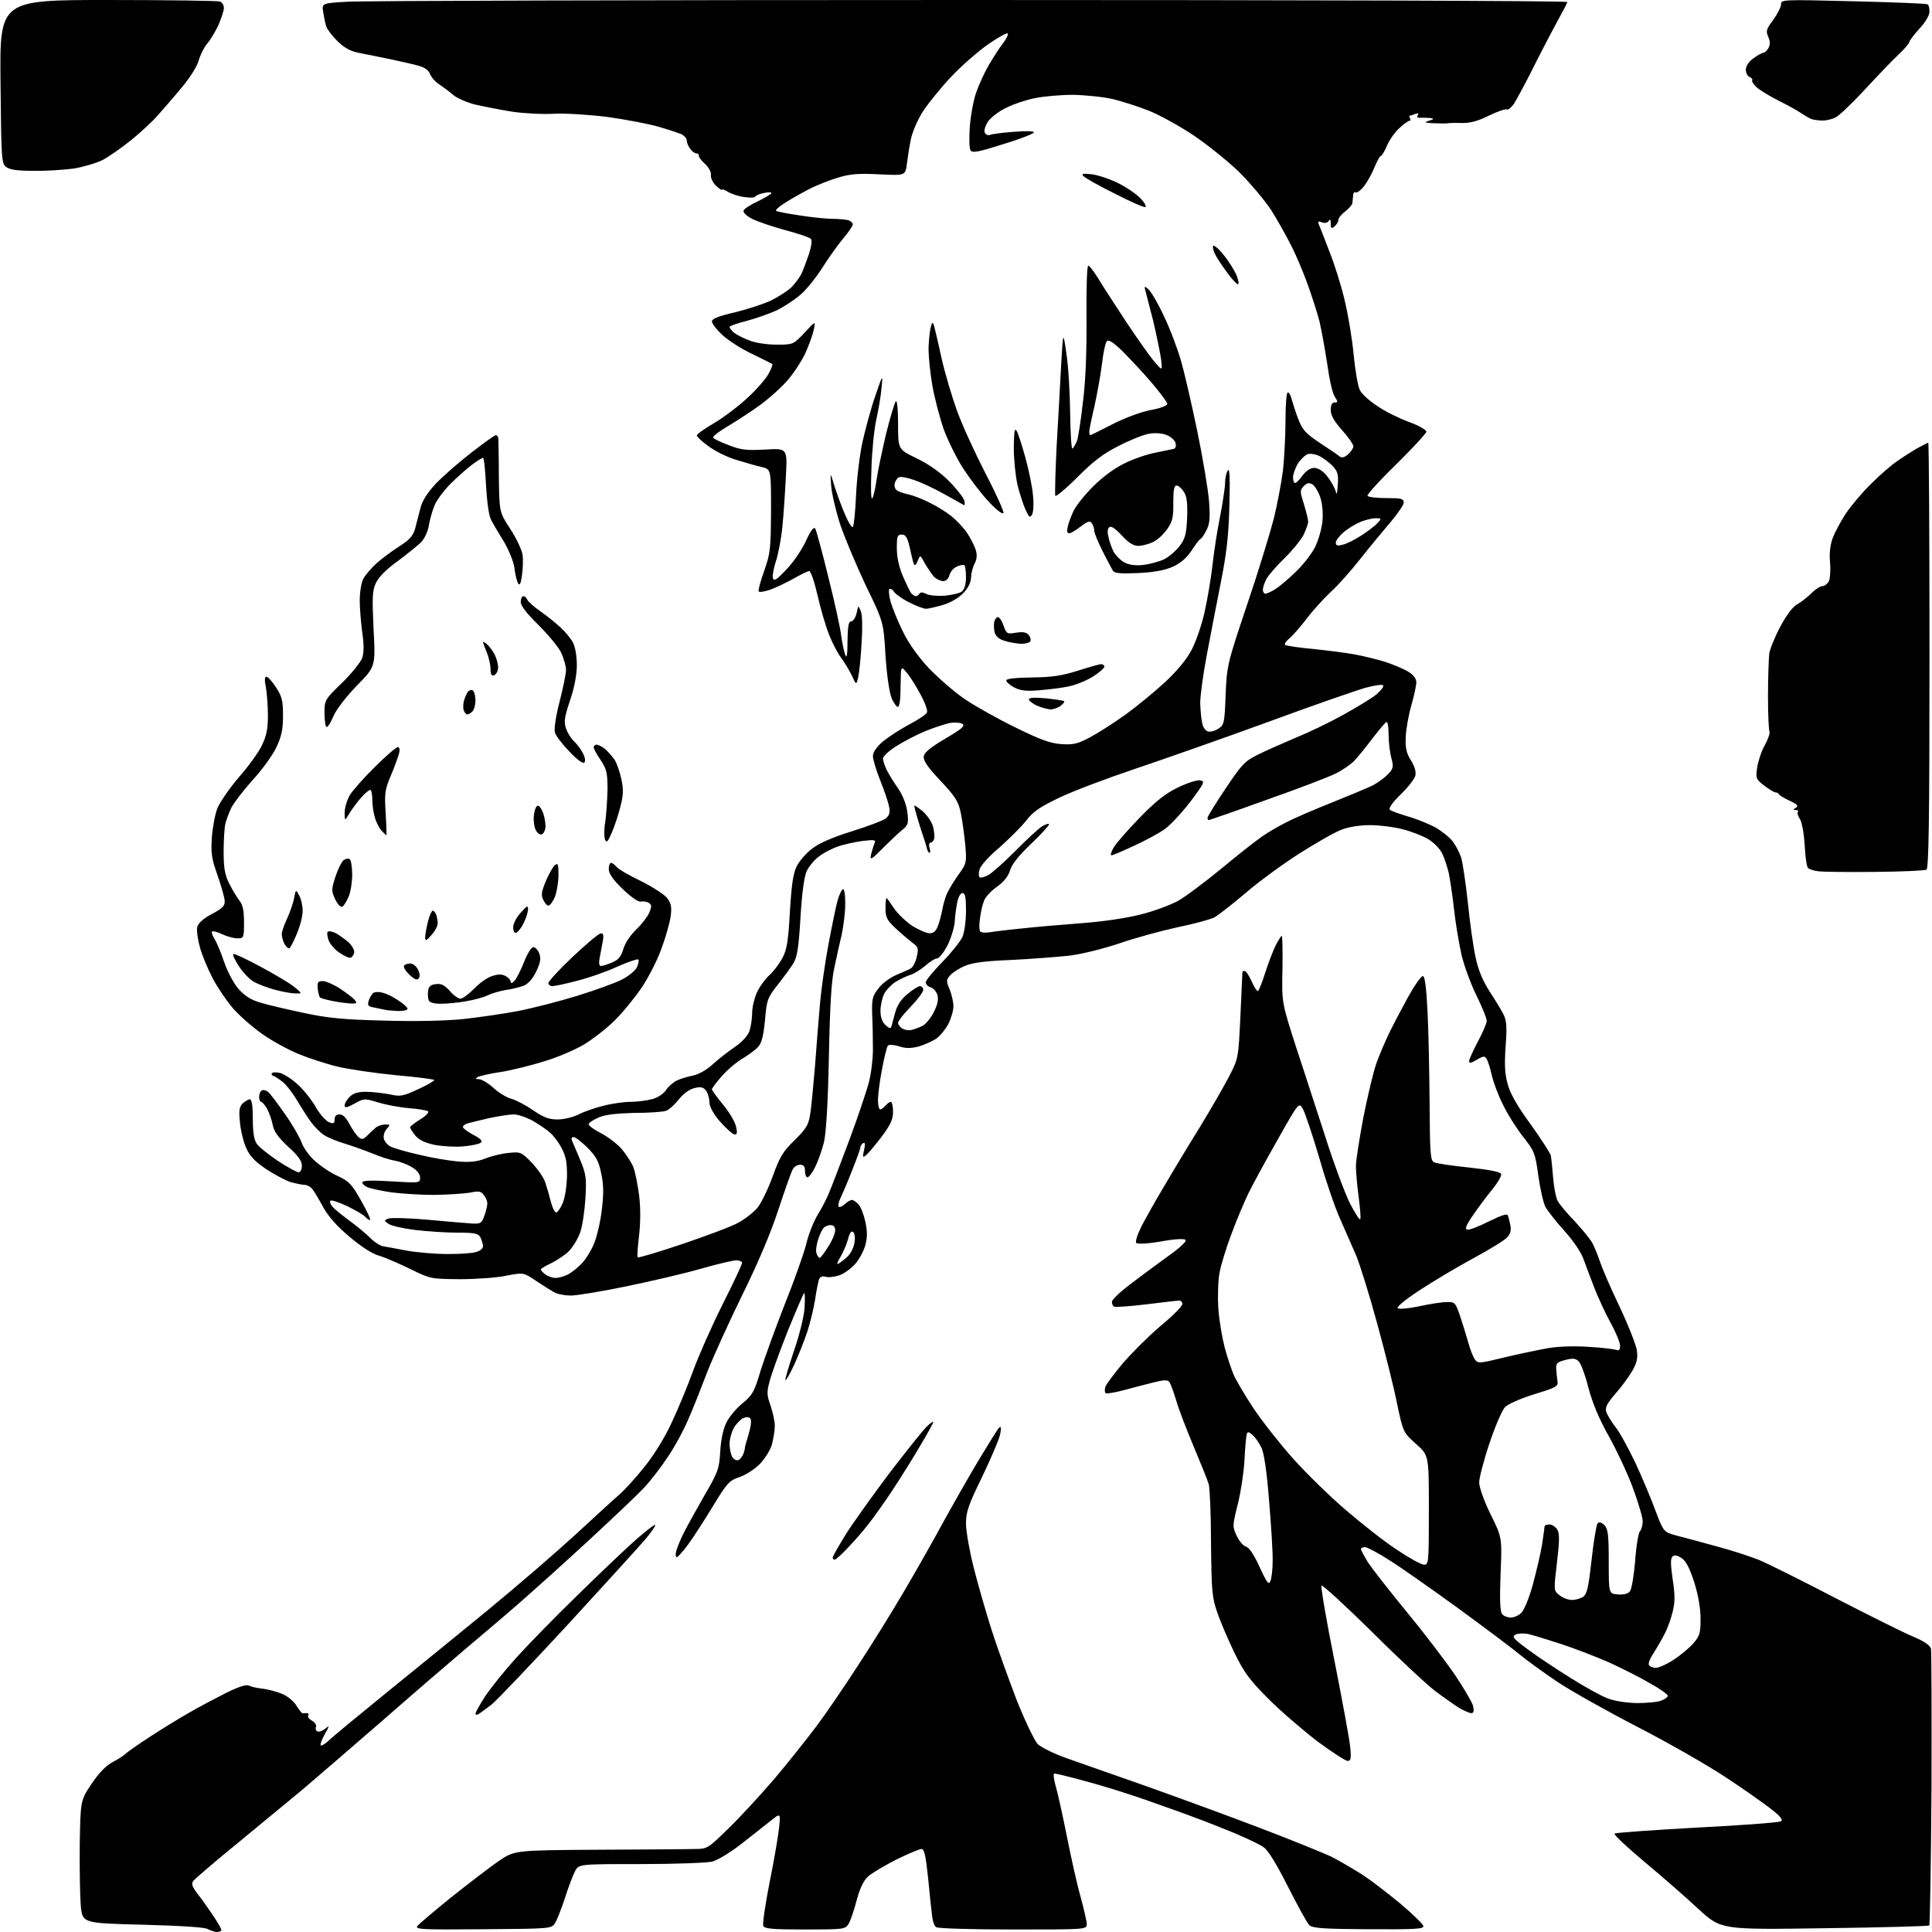 <?xml version="1.0" encoding="UTF-8" standalone="no"?>
<svg 
  version="1.1" 
  xmlns="http://www.w3.org/2000/svg" 
  xmlns:xlink="http://www.w3.org/1999/xlink" 
  xmlns:svg="http://www.w3.org/2000/svg"
  xmlns:rdf="http://www.w3.org/1999/02/22-rdf-syntax-ns#"
  xmlns:cc="http://creativecommons.org/ns#"
  xmlns:dc="http://purl.org/dc/elements/1.1/"
  viewBox="0 0 768 768"
  width="768"
  height="768"
>
<style>svg {background-color: white; }</style>"
<path stroke="none" fill="black" fill-rule="evenodd" d="M86.2,768.0C85.3,768.0 83.6,767.4 82.5,766.8C81.3,766.1 71.6,765.5 56.7,765.1C32.8,764.5 32.8,764.5 32.1,757.5C31.8,753.6 31.6,742.7 31.7,733.1C32.0,715.7 32.0,715.7 36.4,709.1C39.3,704.8 42.2,701.8 44.7,700.5C46.8,699.4 49.2,697.9 50.0,697.1C50.8,696.3 55.3,693.2 59.9,690.2C64.5,687.2 71.5,682.9 75.4,680.7C79.3,678.4 85.9,675.0 90.0,672.9C95.3,670.3 98.0,669.5 99.1,670.1C100.1,670.6 102.5,671.1 104.6,671.3C106.8,671.6 110.2,672.5 112.3,673.4C114.4,674.3 116.9,676.4 117.9,678.1C118.9,679.8 120.0,681.1 120.4,681.1C120.7,681.0 121.5,681.0 122.1,681.0C122.6,681.0 122.9,681.4 122.5,681.9C122.2,682.5 122.9,683.4 124.0,684.0C125.2,684.6 125.9,685.8 125.6,686.5C125.3,687.3 125.6,688.1 126.3,688.3C127.0,688.5 128.3,688.0 129.4,687.1C131.0,685.7 131.0,686.0 129.1,689.4C127.9,691.5 127.2,693.5 127.5,693.8C127.8,694.1 129.3,693.2 130.8,691.8C132.3,690.3 142.3,682.1 153.1,673.3C163.8,664.6 182.3,649.6 194.1,639.9C205.9,630.2 221.5,616.7 228.9,609.9C236.3,603.1 244.0,596.0 246.1,594.2C248.2,592.4 252.7,587.5 256.1,583.2C259.9,578.5 264.2,571.6 267.0,565.5C269.6,560.0 273.4,550.8 275.5,545.0C277.6,539.2 282.8,527.4 287.1,518.8C291.5,510.1 295.0,502.6 295.0,502.0C295.0,501.5 294.0,501.0 292.7,501.0C291.4,501.0 285.0,502.5 278.4,504.4C271.8,506.3 258.4,509.4 248.7,511.4C239.0,513.4 229.2,515.0 226.9,515.0C224.7,515.0 221.9,514.5 220.7,513.9C219.5,513.3 216.2,511.2 213.3,509.3C208.1,505.8 208.1,505.8 201.3,507.1C197.6,507.9 189.2,508.5 182.8,508.5C171.2,508.4 171.1,508.4 162.8,504.3C158.2,502.1 152.7,499.7 150.5,499.1C148.1,498.5 143.5,495.5 139.0,491.7C133.9,487.4 130.6,483.7 128.5,479.9C126.8,476.8 124.9,473.5 124.1,472.6C123.4,471.7 122.0,471.0 121.1,471.0C120.2,471.0 117.8,470.5 115.8,470.0C113.8,469.4 109.4,467.1 105.9,464.8C101.3,461.7 99.3,459.6 97.9,456.4C96.8,454.1 95.7,449.5 95.4,446.3C94.9,441.5 95.1,440.1 96.4,438.7C97.4,437.8 98.7,437.0 99.3,437.0C100.1,437.0 100.5,439.5 100.5,444.8C100.5,450.2 101.0,453.2 102.1,454.7C103.0,456.0 106.8,459.0 110.5,461.5C114.3,464.0 118.0,466.0 118.7,466.0C119.4,466.0 120.0,464.9 120.0,463.4C120.0,461.5 118.5,459.4 114.5,455.8C110.5,452.0 108.9,449.8 108.4,447.1C108.0,445.1 107.0,442.3 106.2,440.8C105.3,439.2 104.2,438.0 103.8,438.0C103.4,438.0 103.0,437.1 103.0,436.1C103.0,435.0 103.5,433.8 104.0,433.5C104.6,433.1 105.7,433.4 106.5,434.0C107.4,434.7 110.4,438.7 113.3,442.9C116.3,447.1 119.2,452.2 119.9,454.2C120.6,456.2 122.9,459.5 125.2,461.5C127.4,463.5 131.5,466.3 134.3,467.5C138.8,469.6 139.9,470.8 143.6,477.4C146.0,481.6 147.5,485.0 147.1,485.0C146.6,485.0 145.8,484.4 145.2,483.7C144.6,483.0 141.4,481.1 138.1,479.5C134.7,477.9 131.7,476.9 131.4,477.3C131.0,477.7 131.3,478.7 132.1,479.6C132.9,480.6 136.0,483.1 139.0,485.3C142.0,487.5 145.7,490.6 147.2,492.1C148.6,493.6 150.9,495.1 152.2,495.4C153.4,495.6 157.9,496.4 162.0,497.2C166.1,497.9 173.3,498.5 178.0,498.5C182.7,498.5 187.7,498.2 189.2,497.7C190.8,497.3 192.0,496.3 192.0,495.4C192.0,494.6 191.5,493.0 191.0,491.9C190.1,490.3 188.8,490.0 181.8,490.0C177.3,490.0 169.7,489.5 164.8,488.9C160.0,488.3 155.2,487.2 154.3,486.4C152.6,485.2 152.6,485.1 154.4,484.4C155.5,484.0 162.7,484.2 170.4,484.9C178.2,485.6 186.1,486.3 188.0,486.4C191.3,486.5 191.6,486.2 192.9,482.2C194.0,478.5 194.0,477.6 192.7,475.6C191.3,473.5 190.7,473.3 186.8,474.1C184.4,474.5 178.1,474.9 172.7,475.0C167.3,475.0 159.6,474.5 155.7,474.0C151.7,473.4 147.5,472.5 146.2,472.0C145.0,471.5 144.0,470.6 144.0,470.0C144.0,469.3 147.6,469.1 155.5,469.6C166.8,470.3 167.0,470.3 167.0,468.1C167.0,466.8 165.8,465.2 163.8,464.0C162.0,462.9 158.9,461.7 157.0,461.4C155.1,461.1 151.0,459.8 148.0,458.5C145.0,457.3 140.0,455.5 137.0,454.6C134.0,453.7 130.3,452.2 128.8,451.2C127.3,450.2 125.0,447.9 123.6,446.0C122.2,444.1 119.7,440.1 118.0,437.3C116.3,434.4 113.8,431.2 112.4,430.1C111.0,429.0 109.4,427.9 108.7,427.7C108.0,427.5 107.8,427.0 108.1,426.6C108.5,426.2 109.9,426.2 111.3,426.5C112.7,426.9 115.7,428.7 117.9,430.7C120.2,432.6 123.5,436.7 125.3,439.7C127.0,442.8 129.5,445.6 130.8,446.1C132.6,446.8 133.0,446.6 133.0,445.0C133.0,443.7 133.7,443.0 135.0,443.0C136.3,443.0 137.6,444.3 138.9,446.8C140.0,448.9 141.6,451.2 142.5,452.0C143.8,453.1 144.4,453.0 146.0,451.4C147.0,450.4 148.6,448.9 149.4,448.2C150.2,447.6 151.9,447.0 153.1,447.0C155.2,447.0 155.2,447.1 153.7,448.8C152.8,449.8 152.3,451.5 152.6,452.7C152.9,453.8 154.1,455.2 155.3,455.8C156.5,456.4 161.6,457.9 166.5,459.0C171.4,460.2 178.4,461.4 182.0,461.7C186.8,462.1 189.7,461.8 193.0,460.5C195.5,459.5 199.7,458.5 202.3,458.3C207.0,457.8 207.3,458.0 211.5,462.3C213.8,464.8 216.3,468.3 216.8,470.2C217.4,472.0 218.4,475.4 219.0,477.8C219.6,480.1 220.5,482.0 221.1,482.0C221.6,482.0 222.8,480.3 223.7,478.2C224.6,476.1 225.3,471.4 225.4,467.5C225.4,462.2 225.0,459.6 223.3,456.5C222.2,454.3 220.1,451.5 218.8,450.4C217.6,449.2 214.4,447.1 211.9,445.6C209.4,444.2 205.9,443.0 204.2,443.0C202.5,443.0 198.1,443.7 194.3,444.5C190.6,445.4 186.7,446.3 185.8,446.6C184.8,446.9 184.0,447.5 184.0,448.0C184.0,448.5 185.9,449.9 188.1,451.1C190.9,452.5 191.9,453.5 191.2,454.2C190.7,454.7 187.6,455.4 184.3,455.7C181.1,456.0 175.9,455.7 172.7,455.1C168.7,454.2 166.5,453.1 165.0,451.3C163.9,449.9 163.0,448.4 163.0,448.1C163.0,447.8 164.8,446.4 167.0,445.0C169.2,443.7 170.6,442.2 170.2,441.8C169.8,441.4 166.3,440.8 162.5,440.5C158.7,440.2 153.1,439.1 150.2,438.2C145.0,436.6 144.7,436.6 140.9,438.7C137.9,440.4 137.0,440.5 137.0,439.4C137.0,438.6 137.9,437.1 139.0,436.0C140.4,434.6 142.3,434.0 145.5,434.0C147.9,434.0 152.1,434.5 154.8,435.0C159.2,436.0 160.1,435.8 166.4,432.9C170.1,431.2 172.9,429.5 172.6,429.3C172.3,429.0 165.4,428.1 157.3,427.4C149.2,426.6 138.8,425.1 134.2,424.0C129.6,422.9 122.6,420.6 118.5,418.9C114.4,417.2 108.0,413.7 104.2,411.0C100.4,408.3 95.2,403.8 92.6,400.8C90.1,397.9 86.5,392.6 84.6,389.0C82.7,385.4 80.4,379.9 79.5,376.7C78.6,373.5 78.1,369.8 78.4,368.5C78.8,367.0 80.8,365.1 84.3,363.3C88.6,361.0 89.5,360.0 89.3,358.0C89.2,356.6 87.9,352.1 86.5,348.0C84.2,341.6 83.8,339.4 84.2,333.0C84.5,328.9 85.5,323.5 86.5,321.1C87.6,318.6 91.4,313.1 95.1,308.8C98.8,304.6 102.9,298.9 104.1,296.3C105.9,292.6 106.5,289.8 106.5,284.5C106.5,280.6 106.1,275.6 105.7,273.2C105.1,270.4 105.2,269.0 105.9,269.0C106.5,269.0 108.2,270.9 109.7,273.2C112.1,276.9 112.5,278.5 112.5,284.5C112.5,290.0 111.9,292.7 109.9,297.0C108.5,300.0 104.3,305.9 100.5,310.0C96.8,314.1 93.0,319.1 92.0,321.0C91.1,322.9 90.0,325.8 89.6,327.4C89.2,329.0 88.9,334.0 88.9,338.6C88.9,345.1 89.4,347.8 91.1,351.2C92.3,353.6 94.1,356.6 95.1,357.9C96.5,359.6 97.0,361.9 97.0,366.6C97.0,372.8 96.9,373.0 94.4,373.0C93.0,373.0 90.3,372.3 88.4,371.4C86.5,370.5 84.7,370.0 84.3,370.3C84.0,370.7 84.5,372.1 85.4,373.4C86.2,374.8 87.9,378.8 89.1,382.4C90.3,386.0 92.8,390.7 94.7,393.0C97.2,395.8 99.6,397.4 103.3,398.5C106.2,399.4 113.9,401.2 120.5,402.6C130.2,404.7 136.4,405.3 152.6,405.7C165.2,406.1 177.0,405.8 184.1,405.1C190.4,404.4 200.2,403.0 205.9,401.9C211.6,400.8 222.1,398.1 229.3,395.9C236.4,393.7 244.5,390.8 247.2,389.4C249.9,388.0 252.6,385.8 253.2,384.5C253.8,383.1 254.1,381.7 253.7,381.4C253.4,381.1 249.6,382.4 245.3,384.3C241.0,386.3 233.8,388.8 229.3,389.9C224.8,391.1 220.5,392.0 219.6,392.0C218.7,392.0 218.0,391.4 218.0,390.8C218.0,390.1 222.4,385.3 227.7,380.3C233.1,375.2 238.1,371.0 238.9,371.0C239.9,371.0 240.1,371.9 239.5,374.8C239.1,376.8 238.6,379.7 238.3,381.2C238.0,383.0 238.2,384.0 238.9,384.0C239.5,384.0 241.5,383.4 243.3,382.6C245.8,381.6 246.9,380.3 247.8,377.2C248.5,374.8 250.7,371.6 253.0,369.4C255.1,367.4 257.4,364.4 258.1,362.8C259.1,360.3 259.1,359.7 257.9,358.9C257.1,358.4 255.7,358.2 254.8,358.4C253.7,358.6 251.0,356.7 247.5,353.4C243.7,349.7 242.0,347.3 242.0,345.5C242.0,344.1 242.4,343.0 242.9,343.0C243.4,343.0 244.3,343.7 245.1,344.6C245.8,345.5 250.1,348.0 254.7,350.2C259.3,352.5 264.0,355.5 265.1,356.9C266.8,359.0 267.1,360.4 266.6,364.3C266.2,366.9 264.6,372.7 262.9,377.2C261.3,381.7 257.8,388.5 255.2,392.4C252.6,396.3 247.8,402.2 244.5,405.5C241.2,408.8 235.5,413.2 232.0,415.3C228.4,417.4 221.4,420.4 216.3,421.9C211.2,423.5 203.6,425.4 199.3,426.1C195.0,426.7 190.8,427.7 190.0,428.1C188.8,428.8 188.8,428.9 190.4,429.0C191.4,429.0 194.0,430.5 196.1,432.4C198.1,434.3 201.4,436.3 203.3,436.8C205.2,437.3 209.1,439.4 212.0,441.4C216.1,444.2 218.2,445.0 221.7,445.0C224.1,445.0 227.8,444.1 229.8,443.1C231.9,442.0 236.4,440.4 239.7,439.6C243.1,438.7 248.0,438.0 250.6,438.0C253.3,438.0 257.2,437.5 259.3,436.9C261.4,436.4 263.7,434.8 264.7,433.4C265.6,432.0 267.5,430.3 268.9,429.6C270.3,428.9 273.2,428.0 275.3,427.6C277.7,427.1 280.8,425.4 283.3,423.1C285.6,421.0 289.6,417.9 292.1,416.2C295.0,414.2 297.2,411.8 297.9,409.9C298.5,408.1 299.0,404.9 299.0,402.6C299.0,400.3 299.9,396.7 300.9,394.5C301.9,392.3 304.2,389.1 306.0,387.5C307.7,385.9 310.1,382.7 311.2,380.5C312.8,377.4 313.4,373.6 314.0,362.3C314.7,351.2 315.3,347.1 316.8,344.2C317.8,342.2 320.6,339.0 322.9,337.3C325.7,335.1 331.1,332.8 338.8,330.4C345.2,328.4 351.3,326.1 352.3,325.2C353.6,324.0 353.9,322.8 353.4,320.6C353.1,318.9 351.5,314.2 349.9,310.2C348.3,306.2 347.0,301.9 347.0,300.6C347.0,299.0 348.4,297.0 350.9,294.8C353.1,293.0 357.8,289.9 361.4,288.0C365.0,286.1 368.2,284.0 368.5,283.2C368.8,282.4 367.7,279.3 366.0,276.2C364.3,273.0 361.9,269.1 360.5,267.5C358.1,264.5 358.1,264.5 358.0,272.8C358.0,277.8 357.6,281.0 356.9,281.0C356.4,281.0 355.2,279.4 354.4,277.4C353.5,275.2 352.5,268.2 352.0,260.5C351.2,247.2 351.2,247.2 344.1,232.6C340.3,224.5 335.7,213.6 333.9,208.2C332.2,202.9 330.6,196.0 330.4,193.0C330.0,187.5 330.0,187.5 331.8,193.5C332.9,196.8 334.7,201.9 336.0,204.7C337.2,207.6 338.6,209.8 339.0,209.5C339.4,209.3 340.0,203.5 340.3,196.8C340.6,190.0 341.8,180.4 342.9,175.5C344.0,170.6 346.2,162.4 347.9,157.5C351.0,148.5 351.0,148.5 350.4,154.5C350.1,157.8 349.1,163.4 348.3,167.0C347.5,170.6 346.6,179.3 346.4,186.5C346.1,194.6 346.2,198.9 346.8,198.0C347.3,197.2 348.0,194.0 348.4,191.0C348.8,188.0 350.5,179.9 352.1,173.0C353.8,166.1 355.6,160.1 356.1,159.5C356.6,159.0 357.0,162.5 357.0,168.6C357.0,178.6 357.0,178.6 364.2,182.1C368.8,184.3 373.5,187.5 377.1,191.1C380.2,194.2 382.9,197.7 383.3,198.9C383.6,200.1 383.5,201.0 383.2,200.8C382.8,200.6 379.4,198.7 375.5,196.5C371.6,194.3 366.3,191.8 363.6,190.9C360.9,189.9 358.1,189.4 357.4,189.7C356.8,189.9 356.0,191.0 355.7,192.0C355.4,193.1 355.7,194.3 356.4,194.8C357.0,195.4 359.1,196.1 361.0,196.5C362.9,196.9 366.8,198.4 369.5,199.8C372.2,201.1 376.1,203.5 378.1,205.1C380.0,206.6 382.9,209.6 384.4,211.8C385.8,213.9 387.4,217.0 387.9,218.7C388.5,220.7 388.3,222.4 387.4,224.1C386.7,225.4 386.1,227.8 386.0,229.5C386.0,231.4 384.9,233.7 383.0,235.7C381.1,237.7 378.0,239.5 374.8,240.5C372.0,241.3 368.9,242.0 368.1,242.0C367.2,242.0 364.3,240.9 361.7,239.6C359.0,238.3 356.3,236.4 355.5,235.4C354.8,234.3 353.9,233.8 353.5,234.2C353.2,234.5 353.4,236.8 354.0,239.1C354.7,241.5 356.8,246.8 358.8,250.8C361.0,255.5 364.8,260.8 369.2,265.6C373.1,269.6 379.6,275.3 383.8,278.1C388.0,280.9 397.1,286.0 403.9,289.3C413.5,294.0 417.5,295.5 421.9,295.8C426.7,296.1 428.4,295.7 433.3,293.1C436.5,291.4 442.9,287.3 447.5,284.0C452.0,280.7 459.1,274.9 463.2,271.1C467.9,266.7 471.8,262.0 473.7,258.3C475.4,255.1 477.7,248.4 478.8,243.5C479.9,238.6 481.4,230.0 482.0,224.5C482.6,219.0 484.0,210.1 485.1,204.8C486.1,199.5 487.0,193.6 487.0,191.8C487.0,190.0 487.5,187.8 488.1,187.0C488.8,185.9 489.0,190.1 488.7,201.0C488.4,213.0 487.6,220.0 485.2,232.0C483.5,240.5 481.0,253.6 479.6,261.0C478.2,268.4 477.1,276.8 477.1,279.5C477.2,282.2 477.5,285.8 477.9,287.5C478.2,289.2 479.3,290.6 480.3,290.8C481.3,291.0 483.1,290.5 484.4,289.6C486.6,288.2 486.8,287.3 487.2,276.3C487.7,264.7 487.8,264.0 495.7,240.5C500.2,227.3 504.9,211.8 506.4,206.0C507.8,200.2 509.4,191.7 510.0,187.0C510.5,182.4 511.0,173.5 511.0,167.3C511.0,161.1 511.4,156.0 511.9,156.0C512.4,156.0 513.1,157.1 513.4,158.5C513.8,159.9 514.9,163.5 516.0,166.4C517.8,171.0 518.9,172.2 524.7,176.1C528.4,178.5 531.9,180.9 532.6,181.5C533.5,182.1 534.5,181.8 535.9,180.6C537.1,179.5 538.0,178.1 538.0,177.4C538.0,176.7 536.0,173.8 533.5,171.0C530.3,167.4 529.0,165.1 529.0,163.0C529.0,161.0 529.5,160.0 530.5,160.0C531.9,160.0 531.9,159.7 530.6,157.7C529.7,156.5 528.4,150.6 527.6,144.7C526.7,138.8 525.3,131.1 524.5,127.7C523.6,124.3 521.5,117.7 519.8,113.0C518.1,108.3 515.2,101.3 513.2,97.5C511.3,93.7 507.7,87.3 505.3,83.5C502.8,79.7 497.0,72.8 492.5,68.3C487.9,63.9 479.7,57.3 474.3,53.7C468.9,50.1 461.1,45.8 456.9,44.1C452.7,42.4 446.1,40.3 442.4,39.4C438.6,38.5 431.4,37.8 426.5,37.7C421.6,37.7 414.8,38.3 411.5,39.0C408.2,39.6 403.1,41.3 400.3,42.7C397.4,44.0 394.1,46.5 392.9,48.1C391.8,49.7 391.1,51.8 391.4,52.6C391.8,53.5 392.7,54.0 393.5,53.6C394.4,53.3 398.6,52.7 403.0,52.4C407.7,52.0 411.0,52.1 411.0,52.6C411.0,53.1 405.5,55.3 398.8,57.3C389.1,60.4 386.5,60.9 385.8,59.8C385.3,59.1 385.2,55.0 385.5,50.6C385.8,46.3 386.9,40.1 388.0,36.9C389.1,33.7 391.4,28.7 393.1,25.8C394.8,22.9 397.3,19.0 398.7,17.2C400.1,15.4 400.9,13.6 400.6,13.3C400.3,12.9 396.9,14.8 393.1,17.4C389.3,20.0 382.7,25.7 378.5,30.1C374.3,34.5 369.2,40.8 367.0,44.1C364.8,47.5 362.7,52.4 362.1,55.3C361.5,58.2 360.8,62.6 360.5,65.1C359.9,69.8 359.9,69.8 349.7,69.3C341.7,68.9 338.1,69.1 333.5,70.5C330.3,71.4 324.9,73.5 321.6,75.2C318.3,76.9 313.9,79.4 311.8,80.8C309.7,82.1 308.2,83.5 308.5,83.8C308.8,84.1 312.9,84.9 317.7,85.6C322.6,86.4 328.6,87.0 331.2,87.0C333.7,87.0 336.5,87.3 337.4,87.6C338.3,87.9 339.0,88.7 339.0,89.2C339.0,89.8 337.3,92.3 335.1,94.9C333.0,97.4 329.4,102.5 327.1,106.1C324.8,109.8 321.0,114.6 318.7,116.7C316.3,118.9 311.9,121.8 308.9,123.3C305.9,124.7 300.4,126.6 296.7,127.6C293.0,128.5 290.0,129.6 290.0,130.0C290.0,130.4 290.8,131.4 291.7,132.2C292.7,133.0 295.4,134.4 297.8,135.3C300.2,136.3 304.9,137.0 308.7,137.0C315.3,137.0 315.3,137.0 319.8,132.3C324.2,127.5 324.2,127.5 323.5,131.0C323.1,132.9 321.6,137.2 320.1,140.5C318.5,143.8 315.2,148.9 312.5,151.8C309.9,154.7 305.0,159.0 301.6,161.4C298.3,163.8 292.7,167.4 289.2,169.5C285.8,171.5 283.2,173.5 283.5,174.0C283.8,174.5 286.6,175.8 289.8,177.0C294.6,178.9 296.9,179.1 304.3,178.7C313.0,178.2 313.0,178.2 312.4,189.4C312.1,195.5 311.5,204.6 311.0,209.5C310.5,214.5 309.3,220.6 308.4,223.2C307.6,225.8 307.0,228.7 307.2,229.7C307.6,231.2 308.6,230.6 312.4,226.6C315.1,223.9 318.6,218.8 320.3,215.2C322.3,210.8 323.5,209.2 324.1,210.2C324.5,210.9 326.9,219.6 329.3,229.5C331.8,239.4 334.1,249.9 334.4,252.8C334.8,255.7 335.5,259.0 336.0,260.3C336.6,261.9 336.9,260.4 336.9,254.8C337.0,248.9 337.3,247.0 338.4,247.0C339.1,247.0 340.1,245.5 340.5,243.8C341.2,240.5 341.2,240.5 342.2,243.0C342.8,244.5 342.9,249.4 342.5,255.5C342.2,261.0 341.6,267.1 341.2,269.0C340.4,272.4 340.4,272.4 338.6,268.5C337.5,266.3 335.6,263.1 334.3,261.4C333.0,259.7 330.9,255.6 329.6,252.4C328.3,249.1 326.2,242.1 325.0,236.7C323.8,231.4 322.3,227.0 321.7,227.0C321.2,227.0 318.4,228.3 315.5,230.0C312.6,231.6 308.4,233.6 306.2,234.4C303.9,235.2 301.8,235.5 301.6,235.1C301.3,234.7 302.3,231.0 303.8,226.9C306.2,220.0 306.4,218.3 306.5,203.0C306.5,186.6 306.5,186.6 303.0,185.7C301.1,185.3 296.6,184.0 293.0,182.9C289.4,181.9 284.4,179.4 281.8,177.5C279.1,175.6 277.0,173.6 277.0,173.1C277.0,172.6 280.2,170.3 284.0,168.1C287.9,165.8 293.9,161.2 297.3,158.0C300.8,154.8 304.5,150.5 305.5,148.6C306.6,146.7 307.2,144.9 307.0,144.7C306.7,144.5 303.1,142.7 299.0,140.7C294.9,138.8 289.6,135.4 287.2,133.2C284.9,131.1 283.0,128.6 283.0,127.8C283.0,126.7 285.5,125.7 292.0,124.2C296.9,123.0 303.4,120.9 306.4,119.5C309.3,118.1 313.0,115.7 314.5,114.3C316.0,112.8 317.8,110.4 318.5,109.0C319.2,107.6 320.5,104.1 321.5,101.2C322.6,97.8 322.9,95.5 322.3,94.9C321.8,94.4 317.2,92.8 312.2,91.5C307.1,90.1 301.2,88.1 299.0,87.0C296.7,85.8 295.3,84.5 295.6,83.7C295.8,83.0 298.3,81.4 301.1,80.1C303.8,78.8 306.3,77.3 306.6,76.9C306.9,76.4 305.6,76.3 303.8,76.7C302.0,77.0 300.4,77.7 300.2,78.2C300.0,78.6 298.0,78.7 295.7,78.3C293.4,78.0 290.5,77.0 289.3,76.2C288.0,75.4 287.0,75.1 287.0,75.4C287.0,75.8 285.9,75.0 284.6,73.8C283.3,72.5 282.4,70.6 282.6,69.6C282.8,68.5 281.8,66.6 280.2,65.1C278.7,63.8 277.6,62.2 277.8,61.8C277.9,61.4 277.5,61.0 276.9,61.0C276.2,61.0 275.1,60.2 274.4,59.2C273.7,58.3 273.0,56.8 273.0,55.9C273.0,55.0 272.0,53.9 270.8,53.3C269.5,52.8 265.4,51.4 261.5,50.3C257.6,49.2 248.7,47.5 241.5,46.5C234.3,45.6 224.9,45.0 220.5,45.2C216.1,45.5 208.5,45.1 203.6,44.4C198.7,43.6 192.0,42.3 188.6,41.5C185.3,40.6 181.4,38.9 180.0,37.6C178.6,36.4 176.2,34.6 174.7,33.6C173.2,32.7 171.5,30.8 171.0,29.5C170.4,27.9 168.8,26.8 166.3,26.1C164.2,25.5 159.1,24.4 155.0,23.5C150.9,22.7 145.3,21.5 142.6,21.0C139.1,20.3 136.7,18.9 134.0,16.2C132.0,14.2 130.0,11.6 129.7,10.5C129.3,9.4 128.8,6.9 128.5,4.9C127.9,1.3 127.9,1.3 137.7,0.7C143.1,0.3 254.5,0.0 385.2,0.0C516.0,0.0 623.0,0.3 623.0,0.8C623.0,1.2 621.8,3.5 620.4,6.0C619.0,8.5 614.6,16.8 610.7,24.5C606.9,32.2 602.8,39.7 601.8,41.3C600.7,42.8 599.5,43.8 599.0,43.5C598.5,43.2 595.3,44.3 591.8,46.0C587.3,48.2 584.2,49.0 581.0,48.9C578.5,48.8 576.0,48.9 575.5,49.0C575.0,49.1 572.5,49.1 570.0,49.0C566.2,48.8 565.9,48.7 568.0,48.0C570.2,47.3 570.2,47.2 568.5,46.9C567.4,46.8 565.7,46.8 564.7,46.8C563.5,46.9 563.1,46.6 563.6,45.8C564.1,45.0 563.8,44.9 562.6,45.3C561.6,45.7 560.6,46.0 560.4,46.0C560.1,46.0 560.2,46.5 560.5,47.0C560.8,47.6 560.8,48.0 560.3,48.0C559.9,48.0 558.1,49.2 556.4,50.8C554.7,52.3 552.4,55.4 551.4,57.8C550.4,60.1 549.3,62.0 548.9,62.0C548.5,62.0 547.5,63.9 546.5,66.2C545.6,68.6 543.7,72.0 542.4,73.8C541.0,75.6 539.4,76.8 538.9,76.5C538.4,76.1 537.9,76.7 537.9,77.7C537.8,78.7 537.7,80.0 537.6,80.7C537.6,81.3 536.3,82.8 534.8,84.0C533.2,85.2 532.0,86.7 532.0,87.5C532.0,88.2 531.3,89.3 530.5,90.0C529.2,91.0 529.0,90.9 529.0,88.9C529.0,87.3 528.7,86.9 528.2,87.8C527.7,88.6 526.6,88.8 525.5,88.4C524.1,87.8 523.8,88.0 524.2,89.1C524.6,89.9 526.4,94.7 528.4,99.8C530.4,104.8 533.2,113.6 534.5,119.3C535.9,124.9 537.5,134.7 538.1,141.0C538.7,147.3 539.8,153.7 540.6,155.1C541.3,156.6 544.4,159.4 547.5,161.4C550.5,163.5 556.2,166.3 560.0,167.7C563.9,169.1 567.0,170.9 567.0,171.6C567.0,172.2 561.6,178.1 555.0,184.6C548.4,191.0 543.3,196.7 543.6,197.1C543.9,197.6 547.2,198.0 551.1,198.0C557.0,198.0 558.0,198.2 558.0,199.8C558.0,200.7 555.6,204.2 552.8,207.5C549.9,210.9 544.5,217.4 540.8,222.1C537.1,226.8 531.9,232.7 529.2,235.1C526.6,237.5 522.2,242.3 519.6,245.7C517.0,249.1 513.8,252.8 512.4,253.9C511.1,255.0 510.4,256.1 510.9,256.4C511.4,256.7 516.5,257.5 522.2,258.0C527.8,258.6 535.1,259.5 538.3,260.1C541.6,260.7 547.0,262.0 550.3,263.0C553.7,264.1 558.0,265.9 559.8,267.0C561.9,268.3 563.0,269.8 563.0,271.2C563.0,272.5 562.1,276.7 561.0,280.5C559.9,284.4 558.9,290.0 558.8,293.0C558.6,297.3 559.1,299.5 560.9,302.3C562.4,304.7 563.0,306.9 562.6,308.4C562.3,309.6 559.7,313.0 556.8,315.8C553.5,319.0 551.9,321.3 552.5,321.9C553.1,322.4 556.2,323.5 559.5,324.5C562.8,325.4 567.7,327.4 570.4,328.8C573.0,330.3 576.2,332.8 577.5,334.5C578.7,336.1 580.2,339.0 580.8,340.8C581.4,342.6 582.6,350.7 583.5,358.8C584.3,366.9 585.7,376.7 586.6,380.7C587.6,385.5 589.4,389.8 592.0,393.9C594.2,397.2 596.7,401.4 597.6,403.1C598.9,405.7 599.1,408.0 598.5,416.0C598.0,423.6 598.2,427.0 599.4,431.2C600.4,434.9 603.5,440.2 608.5,447.0C612.6,452.7 616.2,458.3 616.5,459.4C616.7,460.6 617.1,464.5 617.4,468.2C617.7,472.0 618.5,476.0 619.1,477.2C619.7,478.5 622.8,482.2 626.0,485.5C629.1,488.8 632.4,492.9 633.2,494.5C634.0,496.2 635.3,499.3 636.0,501.5C636.7,503.7 640.1,511.7 643.7,519.2C647.3,526.8 650.4,534.7 650.7,536.9C651.1,540.0 650.7,541.8 648.7,545.2C647.3,547.6 644.3,551.6 642.0,554.2C638.8,557.9 638.0,559.5 638.5,561.2C638.9,562.5 640.6,565.2 642.2,567.3C643.9,569.4 647.3,575.7 650.0,581.3C652.6,586.9 656.2,595.4 658.0,600.3C661.3,609.0 661.3,609.0 666.4,610.4C669.2,611.1 676.2,613.0 682.0,614.6C687.8,616.1 695.4,618.6 699.0,620.0C702.6,621.5 716.3,628.3 729.5,635.2C742.7,642.0 756.5,648.9 760.3,650.5C764.9,652.4 767.2,654.0 767.6,655.4C767.8,656.6 767.9,681.7 767.8,711.2C767.6,740.7 767.2,765.1 766.9,765.4C766.6,765.7 747.9,766.2 725.3,766.5C684.2,767.1 684.2,767.1 675.3,759.0C670.5,754.5 660.8,746.0 653.8,740.2C646.8,734.3 641.4,729.3 641.8,728.9C642.2,728.5 656.9,727.5 674.5,726.5C692.1,725.6 707.1,724.5 707.9,724.0C708.9,723.5 707.9,722.1 703.9,719.0C700.9,716.7 692.9,711.0 686.0,706.5C679.1,701.9 663.4,692.9 651.0,686.5C638.6,680.1 624.2,672.0 619.0,668.5C613.8,665.0 607.0,660.1 604.0,657.6C601.0,655.1 590.0,646.9 579.5,639.2C569.0,631.6 556.8,623.0 552.3,620.2C547.8,617.3 543.4,615.0 542.6,615.0C541.7,615.0 541.0,615.4 541.0,615.8C541.0,616.2 542.3,618.6 543.8,621.1C545.4,623.5 552.4,632.5 559.4,641.0C566.4,649.5 575.0,660.8 578.5,666.0C582.0,671.2 585.2,676.7 585.6,678.2C586.0,680.2 585.8,681.0 584.9,681.0C584.1,681.0 581.9,680.0 580.0,678.9C578.1,677.7 573.8,674.7 570.5,672.2C567.2,669.7 555.8,659.1 545.3,648.6C534.7,638.2 525.7,629.9 525.3,630.3C525.0,630.7 527.2,644.0 530.4,659.8C533.5,675.6 536.4,691.1 536.7,694.3C537.2,699.0 537.0,700.0 535.7,700.0C534.9,700.0 529.5,696.5 523.8,692.3C518.2,688.0 509.4,680.5 504.4,675.5C496.7,667.8 494.7,665.1 490.7,657.0C488.2,651.8 485.1,644.6 483.9,641.0C481.8,635.1 481.6,632.4 481.4,613.5C481.4,601.9 480.9,591.4 480.5,590.0C480.1,588.6 477.4,581.9 474.5,575.0C471.6,568.1 468.4,559.8 467.5,556.5C466.5,553.2 465.3,550.0 464.8,549.3C464.1,548.5 462.6,548.5 458.7,549.5C455.8,550.2 450.5,551.6 446.8,552.6C443.1,553.6 439.8,554.1 439.5,553.8C439.1,553.4 439.1,552.3 439.4,551.3C439.7,550.3 442.8,546.2 446.2,542.1C449.7,538.0 456.4,531.3 461.2,527.2C466.1,523.2 470.0,519.2 470.0,518.4C470.0,517.6 469.4,517.0 468.8,517.0C468.1,517.0 462.1,517.7 455.6,518.5C449.0,519.3 443.3,519.7 442.8,519.4C442.4,519.1 442.0,518.3 442.0,517.5C442.0,516.7 445.1,513.7 448.9,510.8C452.7,507.9 459.4,502.9 464.0,499.6C469.0,496.1 471.8,493.4 471.3,492.9C470.7,492.3 466.9,492.5 461.5,493.5C456.3,494.4 452.2,494.6 451.7,494.1C451.2,493.6 452.1,490.8 453.8,487.4C455.5,484.1 459.5,477.0 462.8,471.5C466.0,466.0 472.4,455.4 477.0,448.0C481.5,440.6 486.8,431.4 488.8,427.5C492.3,420.6 492.3,420.4 493.1,403.5C493.5,394.1 493.9,386.4 493.9,386.2C494.0,386.1 494.4,386.0 494.8,386.0C495.3,386.0 496.5,387.8 497.5,390.0C498.5,392.2 499.6,394.0 500.0,394.0C500.3,394.0 501.7,390.7 502.9,386.8C504.2,382.8 506.1,377.8 507.1,375.8C508.2,373.7 509.3,372.0 509.5,372.0C509.8,372.0 509.9,378.0 509.8,385.2C509.5,398.5 509.5,398.5 515.3,416.5C518.6,426.4 523.8,442.7 527.1,452.7C530.3,462.8 534.6,474.2 536.5,478.1C538.5,482.0 540.4,485.0 540.7,484.7C541.0,484.4 540.7,480.4 540.1,475.9C539.5,471.4 539.0,465.8 539.0,463.6C539.0,461.3 540.4,452.5 542.0,444.0C543.7,435.5 546.0,425.8 547.2,422.5C548.4,419.2 550.7,413.8 552.3,410.5C553.9,407.2 557.3,400.8 559.8,396.2C562.3,391.7 564.9,388.0 565.6,388.0C566.4,388.0 567.0,392.3 567.5,402.8C567.9,410.9 568.2,427.3 568.3,439.3C568.4,458.1 568.6,461.3 570.0,462.0C570.9,462.5 577.1,463.4 583.9,464.1C592.1,465.0 596.4,465.8 596.7,466.7C597.0,467.4 595.4,470.1 593.3,472.7C591.1,475.4 587.6,480.0 585.6,483.0C582.7,487.2 582.2,488.6 583.3,488.8C584.1,489.0 588.0,487.5 591.9,485.5C597.0,483.0 599.2,482.3 599.4,483.2C599.7,483.9 600.1,485.7 600.4,487.1C600.8,488.9 600.4,490.5 599.2,491.8C598.3,492.9 592.3,496.6 586.0,500.0C579.7,503.4 570.1,509.1 564.6,512.7C558.8,516.5 555.1,519.5 555.6,520.0C556.1,520.5 559.6,520.2 564.0,519.3C568.1,518.4 573.1,517.6 575.0,517.6C578.3,517.5 578.5,517.8 580.2,522.5C581.1,525.2 582.6,530.0 583.5,533.1C584.3,536.2 585.6,539.5 586.3,540.4C587.5,542.1 588.2,542.0 598.0,539.6C603.8,538.2 611.6,536.6 615.4,535.9C619.7,535.2 626.0,535.0 631.6,535.4C636.8,535.7 641.6,536.3 642.5,536.6C643.6,537.0 644.0,536.6 644.0,534.9C644.0,533.7 642.3,529.5 640.1,525.6C638.0,521.7 635.2,515.6 633.8,512.0C632.4,508.4 630.5,503.3 629.5,500.6C628.5,497.7 625.3,493.1 621.8,489.2C618.5,485.6 615.2,481.3 614.3,479.7C613.5,478.1 612.2,472.5 611.5,467.3C610.3,458.4 609.9,457.5 605.4,451.8C602.8,448.5 599.2,442.8 597.4,439.0C595.5,435.3 593.6,430.0 593.0,427.4C592.4,424.7 591.5,421.8 591.0,421.0C590.2,419.7 589.7,419.7 587.0,421.3C584.8,422.6 584.0,422.8 584.0,421.8C584.0,421.1 585.6,417.6 587.5,414.0C589.4,410.5 591.0,406.8 591.0,405.8C591.0,404.8 589.2,400.4 587.0,395.9C584.8,391.5 582.1,384.2 581.0,379.7C580.0,375.2 578.6,367.0 578.0,361.5C577.4,356.0 576.4,349.5 575.9,347.0C575.3,344.6 574.2,341.1 573.3,339.3C572.4,337.4 570.0,334.9 567.6,333.5C565.4,332.2 560.7,330.4 557.4,329.6C554.0,328.7 548.2,328.0 544.6,328.0C540.7,328.0 536.1,328.7 533.3,329.8C530.6,330.8 523.1,335.1 516.5,339.3C509.9,343.5 500.2,350.6 495.0,355.1C489.8,359.5 484.3,363.8 482.7,364.7C481.1,365.5 474.5,367.3 468.1,368.6C461.7,370.0 451.3,372.8 445.0,375.0C438.4,377.2 429.9,379.3 425.0,379.9C420.3,380.4 410.0,381.2 402.0,381.6C391.6,382.0 386.4,382.7 383.5,384.0C381.3,384.9 378.7,386.6 377.7,387.7C376.1,389.5 376.1,390.0 377.5,393.3C378.3,395.3 379.0,398.3 379.0,400.0C379.0,401.7 378.1,404.8 377.0,407.0C375.9,409.1 373.8,411.7 372.3,412.8C370.7,413.9 367.5,415.3 365.2,416.0C361.9,416.8 360.0,416.8 357.3,415.9C355.4,415.3 353.5,415.2 353.0,415.6C352.5,416.1 351.5,420.4 350.6,425.1C349.7,429.8 349.0,435.3 349.0,437.3C349.0,439.3 349.4,441.0 349.9,441.0C350.4,441.0 351.3,440.3 352.0,439.5C352.7,438.7 353.6,438.0 354.1,438.0C354.6,438.0 355.0,439.8 355.0,441.9C355.0,445.0 354.0,447.1 350.5,451.8C348.1,455.0 345.3,458.3 344.4,459.1C342.9,460.3 342.8,460.1 343.5,457.1C344.0,454.8 343.9,454.0 343.1,454.4C342.5,454.8 342.0,455.6 342.0,456.1C342.0,456.7 340.6,460.6 338.9,464.8C337.3,469.0 335.2,473.9 334.3,475.8C333.4,477.6 333.0,479.4 333.4,479.7C333.7,480.0 334.8,479.6 335.8,478.7C336.8,477.7 338.1,477.0 338.7,477.0C339.2,477.0 340.4,477.8 341.3,478.8C342.2,479.8 343.4,482.9 344.0,485.7C344.8,489.4 344.8,491.9 344.0,494.9C343.4,497.2 341.6,500.6 339.9,502.5C338.3,504.3 335.4,506.4 333.5,507.0C331.6,507.6 329.2,507.9 328.1,507.5C326.9,507.2 326.0,507.5 325.6,508.5C325.3,509.4 324.5,513.1 324.0,516.7C323.4,520.4 322.0,526.1 320.9,529.4C319.8,532.8 317.5,538.5 315.8,542.3C314.1,546.0 312.5,548.8 312.2,548.6C312.0,548.3 313.5,543.3 315.5,537.3C317.6,531.4 319.5,523.7 319.8,520.3C320.0,516.8 320.0,514.0 319.7,514.0C319.4,514.0 316.5,520.9 313.1,529.2C309.8,537.6 306.5,546.6 305.9,549.2C304.8,553.3 304.8,554.6 306.3,558.7C307.2,561.4 308.0,565.0 308.0,566.9C308.0,568.7 307.4,572.1 306.8,574.4C306.1,576.6 303.9,580.1 301.9,582.1C299.9,584.1 296.3,586.4 293.9,587.2C289.9,588.5 289.0,589.5 283.3,598.9C279.9,604.5 275.5,611.3 273.5,614.0C271.5,616.8 269.4,619.0 269.0,619.0C268.5,619.0 268.5,617.7 268.9,616.2C269.4,614.7 270.7,611.4 272.0,609.0C273.2,606.5 276.9,600.0 280.0,594.5C285.4,585.2 285.9,584.0 286.3,577.0C286.6,572.1 287.5,568.0 288.8,565.4C289.9,563.2 292.8,559.7 295.2,557.8C299.1,554.6 299.9,553.2 302.3,545.0C303.9,539.9 308.2,528.1 311.9,518.6C315.7,509.2 319.5,498.4 320.5,494.5C321.4,490.6 323.5,485.4 325.1,482.8C326.7,480.2 328.7,476.3 329.5,474.3C330.4,472.2 334.0,462.9 337.5,453.5C341.0,444.1 344.5,433.7 345.4,430.2C346.3,426.8 347.0,420.9 347.0,417.2C347.0,413.5 346.9,407.3 346.7,403.4C346.5,397.1 346.8,396.0 349.2,392.9C350.6,391.0 353.8,388.6 356.2,387.6C358.5,386.6 361.2,385.5 362.0,385.0C362.8,384.6 363.9,382.6 364.4,380.5C365.2,376.9 365.1,376.5 362.5,374.6C361.0,373.4 358.0,370.9 355.9,368.9C352.6,365.8 352.0,364.6 352.0,361.1C352.0,358.9 352.2,357.0 352.4,357.0C352.6,357.0 353.9,358.8 355.4,361.1C356.9,363.3 360.2,366.4 362.7,368.1C365.3,369.7 368.4,371.0 369.6,371.0C371.0,371.0 372.1,370.1 372.8,368.2C373.4,366.7 374.2,363.7 374.6,361.5C375.0,359.3 375.9,356.1 376.8,354.5C377.6,352.9 379.6,349.6 381.3,347.3C384.2,343.2 384.3,342.7 383.7,335.7C383.3,331.7 382.5,325.9 381.9,323.0C380.9,318.4 379.7,316.6 373.8,310.3C368.8,305.0 367.0,302.4 367.2,300.7C367.4,299.1 369.9,297.1 375.8,293.6C382.6,289.6 383.8,288.5 382.5,287.7C381.6,287.2 379.3,287.1 377.5,287.4C375.7,287.8 371.4,289.2 367.9,290.6C364.5,292.0 359.3,294.7 356.3,296.6C353.4,298.4 351.0,300.7 351.0,301.5C351.0,302.4 351.7,304.5 352.6,306.3C353.5,308.1 355.6,311.4 357.2,313.7C359.0,316.4 360.3,319.9 360.7,322.9C361.2,327.2 361.0,328.0 358.9,329.7C357.6,330.7 354.1,334.0 351.1,337.0C346.6,341.6 345.8,342.1 346.2,340.0C346.5,338.6 347.1,336.6 347.5,335.6C348.3,333.8 348.0,333.7 342.8,334.3C339.8,334.7 335.4,335.7 333.0,336.5C330.6,337.4 327.2,339.1 325.5,340.5C323.7,341.8 321.6,344.4 320.7,346.2C319.7,348.4 318.8,354.6 318.2,364.7C317.5,376.7 316.9,380.4 315.4,382.9C314.4,384.5 311.6,388.4 309.2,391.4C305.1,396.6 304.8,397.4 304.1,405.5C303.5,411.7 302.8,414.6 301.4,416.1C300.4,417.3 297.6,419.3 295.3,420.7C292.9,422.1 289.2,425.2 287.0,427.7C284.8,430.2 283.0,432.6 283.0,433.0C283.0,433.4 285.0,436.2 287.5,439.2C290.0,442.2 292.3,446.2 292.6,447.9C293.2,450.5 293.0,451.1 291.8,450.9C291.0,450.7 288.4,448.3 286.1,445.7C283.5,442.6 282.0,439.9 282.0,438.1C282.0,436.6 281.4,434.6 280.7,433.6C279.7,432.2 278.6,431.9 276.2,432.5C274.2,432.9 271.8,434.6 269.8,437.1C268.1,439.2 265.8,441.3 264.6,441.6C263.5,442.0 257.8,442.4 252.0,442.4C244.8,442.6 240.3,443.1 237.8,444.3C235.7,445.2 234.0,446.4 234.0,446.9C234.0,447.5 236.2,449.1 238.8,450.4C241.5,451.8 245.2,454.6 247.0,456.6C248.8,458.7 250.9,461.9 251.7,463.8C252.5,465.7 253.5,470.9 254.1,475.5C254.7,480.7 254.6,486.5 254.0,491.5C253.5,495.8 253.2,499.6 253.5,499.8C253.8,500.1 261.8,497.7 271.3,494.5C280.7,491.3 290.7,487.6 293.4,486.1C296.0,484.7 299.5,482.0 301.1,480.1C302.7,478.1 305.4,472.5 307.2,467.5C310.0,459.8 311.2,457.8 315.9,453.2C320.4,448.8 321.4,447.2 322.0,443.2C322.5,440.6 323.3,431.8 324.0,423.5C324.6,415.2 325.5,404.0 326.0,398.5C326.5,393.0 328.0,382.4 329.4,375.0C330.8,367.6 332.4,359.8 333.0,357.8C333.6,355.7 334.5,353.8 335.0,353.5C335.6,353.1 336.0,355.4 336.0,359.2C336.0,362.7 335.3,368.2 334.6,371.5C333.8,374.8 332.5,380.6 331.7,384.5C330.5,389.5 329.9,399.8 329.5,420.0C329.1,439.3 328.4,450.4 327.5,454.2C326.7,457.4 325.1,461.8 324.0,464.0C322.9,466.2 321.5,468.0 321.0,468.0C320.4,468.0 320.0,466.9 320.0,465.5C320.0,463.7 319.5,463.0 318.0,463.0C317.0,463.0 315.6,463.8 315.1,464.9C314.5,465.9 312.0,473.1 309.4,480.9C306.5,489.9 301.3,502.1 295.3,514.3C290.1,524.9 283.8,538.7 281.3,545.0C278.9,551.3 275.5,559.9 273.7,564.0C272.0,568.1 268.4,574.8 265.7,578.8C263.1,582.8 258.8,588.4 256.2,591.2C253.6,594.0 243.8,603.3 234.5,611.9C225.2,620.5 212.3,632.1 206.0,637.6C199.7,643.1 190.2,651.1 185.0,655.5C179.8,659.9 164.9,672.7 152.0,684.0C139.0,695.3 124.6,707.7 120.0,711.6C115.3,715.5 104.0,724.8 94.9,732.3C85.7,739.8 77.7,746.7 77.0,747.5C75.9,748.8 76.2,749.8 78.9,753.3C80.7,755.6 83.4,759.5 85.0,761.9C86.7,764.4 88.0,766.8 88.0,767.2C88.0,767.6 87.2,768.0 86.2,768.0zM191.9,766.9C167.2,767.1 164.8,767.0 166.0,765.5C166.7,764.7 172.8,759.5 179.5,754.1C186.3,748.7 194.6,742.3 198.1,739.9C204.5,735.5 204.5,735.5 238.0,735.3C256.4,735.2 273.7,735.1 276.4,735.0C281.1,735.0 281.5,734.7 289.2,727.2C293.6,723.0 301.8,714.1 307.5,707.5C313.1,700.9 320.8,691.2 324.7,686.0C328.6,680.8 336.0,669.9 341.3,661.7C346.6,653.6 354.7,640.6 359.3,632.7C363.9,624.9 371.0,612.4 375.0,605.0C379.1,597.6 385.5,586.3 389.3,580.0C393.1,573.7 396.6,568.0 397.2,567.5C397.9,566.8 398.1,567.6 397.6,570.0C397.3,571.9 394.0,579.5 390.5,586.9C384.9,598.3 384.0,601.0 384.0,605.7C384.0,608.7 385.4,616.6 387.1,623.3C388.8,630.0 392.0,641.1 394.2,648.0C396.4,654.9 400.9,667.3 404.1,675.7C407.5,684.2 411.2,691.9 412.5,693.3C413.9,694.6 418.9,697.1 423.7,698.8C428.6,700.5 442.6,705.5 455.0,709.8C467.4,714.2 487.9,721.7 500.5,726.5C513.1,731.3 526.2,736.6 529.5,738.2C532.8,739.9 538.4,743.2 542.0,745.5C545.6,747.9 552.3,753.1 557.0,757.0C561.7,761.0 565.6,764.8 565.8,765.6C566.1,766.8 562.7,767.0 544.0,766.9C525.9,766.8 521.6,766.5 520.4,765.2C519.6,764.4 515.8,757.5 512.0,750.0C507.4,740.9 504.1,735.5 502.3,734.3C500.8,733.2 495.7,730.8 491.0,728.8C486.3,726.9 479.4,724.1 475.5,722.7C471.6,721.2 462.6,718.0 455.5,715.5C448.4,713.0 437.5,709.6 431.3,708.0C425.2,706.3 419.7,705.0 419.2,705.0C418.6,705.0 418.8,706.9 419.6,709.8C420.4,712.4 422.4,721.5 424.1,730.0C425.8,738.5 428.2,749.4 429.6,754.2C430.9,759.0 432.0,763.8 432.0,764.9C432.0,767.0 431.6,767.0 402.8,767.0C386.7,767.0 372.9,766.6 372.2,766.1C371.4,765.7 370.7,763.5 370.5,761.4C370.2,759.3 369.5,752.4 368.9,746.2C368.0,737.6 367.4,735.0 366.3,735.0C365.5,735.0 361.0,736.9 356.3,739.2C351.6,741.6 346.5,744.6 345.0,746.0C343.2,747.7 341.8,750.7 340.5,755.5C339.5,759.4 338.1,763.5 337.3,764.8C336.0,766.9 335.5,767.0 319.9,767.0C306.7,767.0 303.8,766.7 303.4,765.5C303.1,764.7 304.2,757.0 305.9,748.4C307.7,739.7 309.3,730.0 309.7,726.6C310.3,720.6 310.3,720.6 306.1,724.0C303.7,725.9 298.4,730.1 294.4,733.2C290.3,736.4 285.3,739.4 283.2,740.0C281.1,740.5 268.7,741.0 254.8,741.0C230.1,741.0 230.1,741.0 228.6,743.8C227.8,745.3 226.0,750.0 224.6,754.4C223.2,758.7 221.4,763.3 220.6,764.5C219.2,766.7 218.8,766.7 191.9,766.9zM190.2,681.4C189.6,681.8 189.0,681.7 189.0,681.2C189.0,680.7 190.7,677.7 192.8,674.4C194.9,671.2 200.5,664.2 205.2,659.0C209.9,653.8 221.1,642.3 230.2,633.5C239.2,624.7 249.6,614.8 253.3,611.6C257.0,608.4 260.2,605.9 260.5,606.2C260.7,606.4 259.0,608.9 256.7,611.7C254.4,614.4 240.5,629.7 225.9,645.6C211.2,661.5 197.5,675.9 195.4,677.6C193.2,679.2 190.9,681.0 190.2,681.4zM650.7,677.0C654.6,677.0 659.0,676.6 660.4,676.0C661.8,675.5 663.0,674.6 663.0,674.1C663.0,673.6 660.0,671.4 656.2,669.3C652.5,667.1 645.2,663.4 640.0,661.0C634.8,658.7 626.0,655.3 620.5,653.5C615.0,651.7 609.1,649.9 607.3,649.5C605.5,649.2 603.3,649.3 602.4,649.8C600.9,650.6 601.7,651.5 607.4,655.7C611.0,658.4 618.7,663.5 624.3,667.0C629.9,670.5 636.5,674.2 639.0,675.1C641.8,676.2 646.3,676.9 650.7,677.0zM658.2,663.0C659.4,663.0 662.5,661.6 665.1,659.9C667.8,658.2 671.3,655.3 673.0,653.4C675.7,650.3 676.0,649.2 676.0,643.5C676.0,639.4 675.1,634.2 673.5,629.0C671.6,623.2 670.2,620.5 668.4,619.3C666.6,618.2 665.6,618.0 664.8,618.8C664.0,619.6 664.1,622.1 664.9,627.7C665.8,633.5 665.9,636.7 665.0,640.3C664.4,643.0 663.0,647.0 661.8,649.3C660.7,651.6 658.6,655.1 657.3,657.2C655.9,659.2 655.1,661.4 655.5,661.9C655.8,662.5 657.1,663.0 658.2,663.0zM600.5,643.0C601.8,643.0 603.7,642.2 604.7,641.2C605.8,640.2 607.8,635.4 609.3,630.0C610.7,624.8 612.4,617.6 613.0,614.0C613.5,610.4 614.0,607.2 614.0,606.8C614.0,606.3 614.9,606.0 616.0,606.0C617.0,606.0 618.4,607.0 619.1,608.1C620.0,609.8 619.9,612.9 618.9,621.3C617.6,632.3 617.6,632.3 619.9,634.1C621.2,635.2 623.4,636.0 624.9,636.0C626.4,636.0 628.4,635.4 629.4,634.7C630.9,633.6 631.5,630.6 632.7,619.9C633.5,612.5 634.6,606.1 635.1,605.5C635.7,604.9 636.7,605.2 637.8,606.3C639.2,607.8 639.5,610.0 639.5,620.8C639.5,633.5 639.5,633.5 643.1,633.8C645.3,634.0 647.1,633.6 647.9,632.6C648.6,631.8 649.5,626.4 650.0,620.5C650.4,614.6 651.3,609.3 651.9,608.7C652.5,608.1 653.0,606.3 653.0,604.7C653.0,603.2 651.2,597.1 649.0,591.2C646.8,585.3 642.4,576.0 639.3,570.5C635.5,563.7 633.0,557.6 631.4,551.6C630.2,546.7 628.4,542.0 627.6,541.2C626.4,540.0 625.3,539.8 622.3,540.6C619.1,541.4 618.5,541.9 618.6,544.0C618.7,545.4 618.9,547.6 619.1,548.9C619.5,551.1 618.8,551.5 610.0,554.2C604.8,555.8 599.5,558.1 598.3,559.3C597.1,560.6 594.4,566.8 592.1,573.7C589.8,580.5 588.0,587.5 588.0,589.3C588.0,591.2 589.9,596.6 592.5,601.9C597.1,611.2 597.1,611.2 596.5,625.7C596.1,636.0 596.3,640.6 597.1,641.6C597.7,642.4 599.3,643.0 600.5,643.0zM505.0,628.5C505.5,627.4 505.9,623.8 505.9,620.5C506.0,617.2 505.3,606.5 504.5,596.8C503.6,585.1 502.5,577.8 501.5,575.6C500.6,573.7 499.0,571.4 498.0,570.5C496.4,569.1 496.0,569.0 495.6,570.1C495.4,570.9 494.9,575.5 494.7,580.5C494.4,585.5 493.2,593.4 492.0,598.1C489.9,606.5 489.9,606.9 491.6,610.5C492.6,612.6 494.2,614.5 495.3,614.8C496.5,615.1 498.5,618.0 500.7,622.9C503.6,629.2 504.4,630.2 505.0,628.5zM566.1,622.0C567.9,622.0 568.0,621.1 568.0,600.2C568.0,578.5 568.0,578.5 562.9,574.0C557.8,569.4 557.8,569.4 555.4,558.2C554.2,552.0 550.6,537.6 547.5,526.3C544.4,514.9 540.6,502.7 539.1,499.1C537.5,495.5 534.6,488.9 532.7,484.5C530.7,480.1 527.0,469.3 524.5,460.5C521.9,451.7 519.0,443.0 518.1,441.2C516.4,437.9 516.4,437.9 507.8,453.2C503.0,461.6 497.8,471.2 496.2,474.5C494.6,477.8 491.6,484.9 489.6,490.3C487.5,495.8 485.4,502.7 484.8,505.8C484.2,509.0 484.0,515.3 484.3,520.0C484.6,524.7 485.8,531.6 486.8,535.5C487.8,539.4 489.5,544.3 490.4,546.5C491.3,548.6 494.9,554.7 498.4,560.0C501.9,565.2 509.0,574.2 514.1,579.9C519.3,585.7 528.6,594.8 534.9,600.2C541.2,605.6 550.3,612.8 555.2,616.0C560.1,619.3 565.0,622.0 566.1,622.0zM331.8,620.0C331.4,620.0 331.0,619.6 331.0,619.2C331.0,618.7 333.4,614.5 336.3,609.8C339.2,605.2 347.1,594.2 353.7,585.4C360.4,576.7 367.0,568.4 368.4,567.1C369.8,565.7 371.0,564.9 371.0,565.3C371.0,565.6 368.7,569.9 365.8,574.7C363.0,579.5 358.0,587.5 354.7,592.5C351.4,597.5 347.1,603.5 345.1,606.0C343.2,608.5 339.6,612.6 337.1,615.2C334.6,617.9 332.2,620.0 331.8,620.0zM293.5,580.4C294.3,580.1 295.2,578.8 295.6,577.7C296.0,576.5 296.2,575.5 296.1,575.5C296.0,575.5 296.7,573.1 297.6,570.1C298.6,566.7 298.8,564.4 298.2,563.8C297.6,563.2 296.5,563.2 295.1,563.9C294.0,564.6 292.3,566.4 291.5,568.0C290.7,569.6 290.0,572.3 290.0,574.0C290.0,575.7 290.5,578.0 291.0,579.0C291.6,580.1 292.7,580.7 293.5,580.4zM220.8,508.0C222.1,508.0 224.3,507.4 225.8,506.6C227.3,505.8 229.7,503.9 231.2,502.3C232.7,500.8 234.9,497.3 236.0,494.7C237.2,492.0 238.6,486.0 239.2,481.2C240.0,474.5 240.0,471.1 239.0,466.5C238.0,461.6 237.0,459.7 233.5,456.2C231.2,453.9 228.7,452.0 228.0,452.0C227.3,452.0 227.0,452.6 227.3,453.2C227.6,453.9 229.1,457.4 230.6,461.0C233.0,466.8 233.2,468.3 232.7,476.5C232.4,481.4 231.5,487.5 230.6,490.0C229.7,492.5 227.7,495.7 226.3,497.2C224.9,498.7 221.7,500.8 219.4,502.0C217.0,503.1 215.0,504.3 215.0,504.6C215.0,505.0 215.8,505.9 216.8,506.6C217.7,507.3 219.5,508.0 220.8,508.0zM333.2,502.4C333.9,502.0 335.5,500.8 336.7,499.7C338.0,498.6 339.3,496.1 339.6,494.3C340.0,492.3 339.8,490.4 339.2,489.8C338.5,489.1 337.8,489.9 337.1,492.6C336.5,494.8 335.1,498.0 334.0,499.8C332.9,501.7 332.5,502.8 333.2,502.4zM325.9,500.0C326.2,500.0 327.7,498.0 329.2,495.6C330.8,493.2 332.0,490.3 332.0,489.1C332.0,487.7 331.4,487.0 330.1,487.0C329.1,487.0 327.8,487.6 327.3,488.2C326.7,488.9 325.7,491.1 325.1,493.1C324.5,495.1 324.2,497.4 324.6,498.3C324.9,499.3 325.5,500.0 325.9,500.0zM362.5,409.4C363.6,409.1 365.5,408.4 366.7,407.8C367.9,407.2 369.9,404.9 371.1,402.5C372.6,399.7 373.1,397.5 372.7,395.7C372.3,394.3 371.1,392.8 370.0,392.5C368.9,392.2 368.0,391.3 368.0,390.5C368.0,389.7 371.0,386.1 374.6,382.4C378.2,378.7 381.8,374.2 382.6,372.4C383.4,370.6 384.0,365.9 384.0,362.0C384.0,356.7 383.7,355.0 382.6,355.0C381.8,355.0 380.9,356.6 380.5,358.8C380.1,360.8 379.6,364.4 379.5,366.6C379.3,368.9 378.0,373.1 376.6,375.9C375.1,378.7 373.3,381.0 372.5,381.0C371.7,381.0 369.6,382.3 367.8,383.9C366.0,385.4 363.4,387.1 362.0,387.5C360.6,387.9 358.0,389.1 356.2,390.2C354.4,391.3 352.3,393.5 351.5,395.0C350.7,396.6 350.0,399.7 350.0,401.8C350.0,404.4 350.7,406.3 352.0,407.5C353.6,408.9 354.0,409.0 354.4,407.9C354.6,407.1 355.3,404.6 355.9,402.3C356.7,399.5 358.3,397.1 360.8,395.1C362.8,393.4 365.0,392.0 365.7,392.0C366.4,392.0 367.0,392.7 367.0,393.5C367.0,394.3 364.8,397.3 362.0,400.2C359.2,403.0 357.0,405.9 357.0,406.6C357.0,407.3 357.8,408.4 358.8,408.9C359.7,409.5 361.4,409.7 362.5,409.4zM158.2,401.9C156.2,401.8 153.6,401.6 152.5,401.3C151.4,401.1 149.5,400.7 148.2,400.4C146.3,400.0 146.0,399.5 146.6,397.7C147.0,396.5 147.8,395.2 148.4,394.7C149.0,394.3 150.6,394.2 152.0,394.6C153.4,394.9 156.2,396.2 158.2,397.6C160.3,398.9 162.0,400.5 162.0,401.0C162.0,401.6 160.3,401.9 158.2,401.9zM139.4,398.9C137.8,398.8 134.5,398.4 132.1,397.9C129.7,397.4 127.5,396.8 127.2,396.5C126.9,396.2 126.5,394.7 126.3,393.0C126.1,390.4 126.4,390.0 128.3,390.0C129.6,390.0 132.7,391.4 135.2,393.0C137.7,394.7 140.4,396.7 141.0,397.5C142.1,398.8 141.8,399.0 139.4,398.9zM175.2,399.0C172.4,399.0 170.7,398.5 170.4,397.6C170.1,396.8 170.0,395.1 170.2,393.8C170.4,392.1 171.3,391.4 173.3,391.2C175.4,390.9 176.7,391.6 178.8,393.9C180.2,395.6 182.2,397.0 183.0,397.0C183.9,397.0 186.3,395.2 188.5,393.0C190.6,390.8 193.8,388.5 195.6,388.0C198.0,387.2 199.5,387.2 201.0,388.0C202.1,388.6 203.0,389.6 203.0,390.2C203.0,391.0 203.5,390.9 204.5,389.9C205.3,389.1 207.0,385.7 208.3,382.5C209.6,379.1 211.2,376.5 212.0,376.5C212.8,376.5 213.9,377.7 214.4,379.1C215.1,381.1 214.8,382.8 213.1,386.3C211.7,389.1 209.9,391.2 208.2,391.8C206.7,392.4 203.6,393.2 201.2,393.5C198.9,393.9 195.6,394.8 194.0,395.6C192.4,396.4 188.5,397.5 185.3,398.0C182.1,398.6 177.6,399.0 175.2,399.0zM117.3,394.9C115.8,394.9 112.1,394.2 109.1,393.4C106.2,392.6 102.5,391.2 100.8,390.2C99.2,389.3 96.5,386.5 94.9,384.0C93.3,381.5 92.3,379.4 92.8,379.2C93.3,379.1 98.3,381.4 103.8,384.4C109.4,387.4 115.4,391.0 117.1,392.4C120.2,395.0 120.2,395.0 117.3,394.9zM166.3,389.1C165.7,389.7 164.5,389.2 162.7,387.4C161.2,386.0 160.3,384.4 160.6,383.9C160.9,383.4 162.0,383.0 163.1,383.0C164.2,383.0 165.5,384.1 166.2,385.5C167.0,387.2 167.0,388.4 166.3,389.1zM139.4,380.7C138.8,380.9 136.8,380.0 134.9,378.7C133.1,377.5 131.1,375.2 130.6,373.7C130.1,372.3 129.9,370.7 130.3,370.4C130.7,370.0 132.2,370.3 133.6,371.0C135.0,371.8 137.3,373.5 138.7,374.7C140.0,376.0 141.0,377.8 140.8,378.7C140.6,379.6 140.0,380.5 139.4,380.7zM114.9,377.0C114.4,377.0 113.6,376.1 113.0,375.1C112.5,374.0 112.0,372.3 112.0,371.3C112.0,370.3 113.0,367.5 114.2,365.0C115.3,362.5 116.6,358.9 116.9,357.0C117.6,353.5 117.6,353.5 118.9,355.9C119.7,357.3 120.3,360.0 120.3,361.9C120.4,363.9 119.3,368.1 118.0,371.2C116.7,374.4 115.3,377.0 114.9,377.0zM171.5,371.7C169.5,374.0 169.1,374.2 169.0,372.7C169.0,371.7 169.5,368.9 170.1,366.4C170.7,364.0 171.6,362.0 172.0,362.0C172.4,362.0 173.1,362.7 173.4,363.6C173.7,364.5 174.0,366.0 174.0,367.0C174.0,368.1 172.9,370.2 171.5,371.7zM205.2,370.8C204.5,371.0 204.0,370.2 204.0,368.6C204.0,367.2 205.3,364.6 207.0,362.8C209.5,360.0 209.9,359.8 209.9,361.5C209.9,362.6 209.1,365.0 208.2,366.9C207.3,368.8 205.9,370.5 205.2,370.8zM393.4,370.6C395.1,370.3 400.8,369.6 406.0,369.1C411.2,368.5 421.9,367.6 429.7,367.0C438.1,366.4 447.7,365.0 453.5,363.5C458.8,362.2 465.4,359.7 468.3,358.1C471.2,356.5 478.9,350.7 485.5,345.3C492.1,339.8 499.5,334.0 502.0,332.3C504.5,330.6 508.8,328.1 511.7,326.7C514.5,325.2 522.5,321.8 529.5,319.0C536.5,316.2 543.9,313.1 545.9,312.1C547.9,311.0 550.5,309.1 551.8,307.7C553.9,305.5 554.0,304.8 553.1,301.4C552.5,299.2 552.0,295.1 552.0,292.2C552.0,289.4 551.7,287.0 551.2,287.0C550.8,287.0 548.3,290.0 545.6,293.5C543.0,297.0 539.6,301.1 538.2,302.6C536.7,304.0 533.5,306.3 530.9,307.5C528.4,308.8 516.1,313.5 503.6,317.9C491.2,322.4 480.7,326.0 480.5,326.0C480.2,326.0 480.0,325.6 480.0,325.1C480.0,324.6 483.2,319.4 487.1,313.6C493.5,304.0 494.8,302.6 499.8,300.1C503.0,298.5 509.6,295.6 514.5,293.5C519.5,291.5 528.1,287.4 533.7,284.3C539.3,281.2 545.4,277.5 547.2,276.0C549.0,274.4 550.2,272.9 549.8,272.4C549.3,272.0 546.2,272.5 542.8,273.4C539.3,274.4 521.6,280.5 503.5,287.2C485.4,293.8 461.7,302.1 451.0,305.7C440.3,309.3 427.0,314.3 421.5,316.9C413.5,320.7 410.8,322.5 408.0,326.1C406.1,328.6 401.2,333.4 397.3,336.9C393.2,340.3 389.7,344.2 389.4,345.6C389.0,347.0 389.0,348.4 389.4,348.7C389.7,349.1 391.2,348.7 392.8,347.9C394.3,347.1 399.1,342.8 403.5,338.4C407.9,333.9 412.7,329.5 414.2,328.5C415.8,327.6 417.0,327.2 417.0,327.7C417.0,328.2 413.7,331.8 409.7,335.6C405.0,340.1 402.1,343.7 401.5,346.0C400.8,348.3 399.1,350.5 396.3,352.5C394.0,354.1 391.7,356.6 391.2,358.0C390.6,359.4 389.9,362.4 389.6,364.8C389.2,367.2 389.2,369.6 389.6,370.2C389.9,370.7 391.6,370.9 393.4,370.6zM136.1,360.4C135.5,360.8 134.3,359.6 133.3,357.6C131.7,354.2 131.7,353.7 133.3,348.6C134.3,345.6 135.7,342.7 136.5,342.0C137.3,341.4 138.4,341.1 139.0,341.5C139.5,341.8 140.0,344.6 140.0,347.6C140.0,350.6 139.4,354.6 138.6,356.4C137.8,358.3 136.7,360.1 136.1,360.4zM218.0,360.0C217.4,360.0 216.5,358.9 215.9,357.6C215.0,355.8 215.3,354.3 217.0,350.2C218.2,347.4 219.8,344.5 220.6,343.9C221.8,342.9 222.0,343.6 222.0,347.9C222.0,350.7 221.3,354.6 220.6,356.5C219.8,358.4 218.6,360.0 218.0,360.0zM745.0,346.6C734.3,346.7 724.1,346.6 722.5,346.3C720.9,346.1 719.1,345.5 718.7,345.0C718.2,344.6 717.6,340.5 717.4,336.0C717.1,331.2 716.3,326.9 715.5,325.6C714.7,324.4 714.3,323.0 714.7,322.7C715.0,322.3 714.7,322.0 713.9,322.0C712.7,322.0 712.7,321.8 713.9,321.1C715.0,320.4 714.5,319.7 711.4,318.3C709.3,317.3 707.4,316.2 707.2,315.8C707.0,315.3 706.4,315.0 705.8,315.0C705.3,315.0 703.3,313.8 701.3,312.3C698.0,309.7 697.9,309.4 698.5,305.1C698.9,302.6 700.2,298.5 701.6,296.1C702.9,293.7 703.7,291.3 703.4,290.8C703.1,290.3 702.8,283.9 702.8,276.7C702.8,269.4 703.1,261.9 703.3,259.9C703.6,257.9 705.6,253.0 707.8,248.9C710.3,244.3 712.7,241.1 714.6,240.1C716.2,239.2 718.7,237.2 720.2,235.7C721.7,234.2 723.6,233.0 724.4,233.0C725.3,233.0 726.4,232.1 727.0,231.1C727.5,230.0 727.7,226.8 727.5,223.8C727.1,220.3 727.5,216.9 728.4,214.2C729.3,211.8 731.6,207.4 733.7,204.2C735.8,201.1 740.3,195.7 743.8,192.3C747.2,188.9 751.9,184.8 754.3,183.2C756.6,181.6 760.2,179.3 762.3,178.1C764.4,177.0 766.3,176.0 766.5,176.0C766.8,176.0 767.0,214.0 767.0,260.4C767.0,326.9 766.7,345.0 765.8,345.7C765.1,346.1 755.7,346.5 745.0,346.6zM441.8,340.0C441.3,340.0 441.7,338.6 442.7,336.9C443.7,335.2 448.3,329.9 453.0,325.1C459.3,318.6 463.2,315.5 468.1,313.1C471.8,311.3 475.8,310.0 477.0,310.2C479.1,310.5 478.9,311.1 473.1,318.8C469.6,323.3 465.0,328.3 462.7,329.8C460.4,331.4 455.0,334.3 450.6,336.3C446.3,338.3 442.4,340.0 441.8,340.0zM369.5,339.0C369.2,339.0 368.8,338.4 368.6,337.8C368.5,337.1 367.2,332.9 365.7,328.5C364.3,324.1 363.3,320.4 363.5,320.2C363.6,320.1 365.1,321.1 366.8,322.5C368.5,324.0 370.4,326.7 370.9,328.6C371.4,330.6 371.6,332.8 371.3,333.6C371.0,334.4 370.4,335.0 369.8,335.0C369.3,335.0 369.2,335.9 369.5,337.0C369.8,338.1 369.9,339.0 369.5,339.0zM243.2,331.0C241.6,334.7 241.1,335.2 240.5,333.7C240.1,332.7 240.1,329.5 240.6,326.7C241.0,323.8 241.4,318.1 241.5,313.9C241.5,307.3 241.2,305.8 238.8,302.2C237.2,299.9 236.0,297.6 236.0,297.0C236.0,296.5 236.6,296.0 237.2,296.0C237.9,296.1 239.4,296.8 240.6,297.8C241.7,298.8 243.4,300.7 244.3,302.0C245.2,303.4 246.4,306.9 247.0,309.7C247.9,313.9 247.8,316.1 246.6,320.7C245.8,323.9 244.3,328.5 243.2,331.0zM153.6,332.0C153.4,332.0 152.6,331.2 151.6,330.1C150.7,329.1 149.5,326.8 149.0,324.9C148.4,323.0 148.0,319.8 148.0,317.8C148.0,315.7 147.6,314.0 147.2,314.0C146.7,314.0 145.2,315.2 143.8,316.8C142.4,318.3 140.3,321.1 139.1,323.0C137.0,326.5 137.0,326.5 137.0,323.0C137.0,321.1 138.0,317.9 139.1,316.0C140.3,314.1 144.8,309.0 149.1,304.8C153.4,300.5 157.5,297.0 158.1,297.0C158.8,297.0 159.0,297.9 158.7,299.2C158.4,300.5 157.0,304.4 155.5,308.0C153.0,313.9 152.8,315.2 153.3,323.2C153.6,328.1 153.7,332.0 153.6,332.0zM215.3,331.7C214.7,331.9 213.6,331.2 213.0,330.0C212.4,328.9 212.0,326.3 212.2,324.3C212.4,322.3 213.0,320.5 213.7,320.3C214.3,320.1 215.3,321.5 216.0,323.4C216.6,325.4 217.0,328.0 216.8,329.2C216.6,330.4 216.0,331.5 215.3,331.7zM232.3,303.1C231.7,303.7 229.3,301.9 226.3,298.7C223.5,295.8 220.9,292.4 220.6,291.2C220.2,289.9 220.9,284.9 222.4,279.1C223.8,273.6 225.0,267.9 225.0,266.3C225.0,264.8 224.1,261.7 223.1,259.5C222.1,257.3 218.0,252.4 214.1,248.5C209.4,243.9 207.0,240.8 207.0,239.3C207.0,238.0 207.5,237.0 208.0,237.0C208.6,237.0 209.3,237.6 209.6,238.4C209.9,239.1 212.2,241.2 214.8,243.0C217.4,244.8 221.0,247.7 222.8,249.4C224.7,251.1 226.9,253.8 227.8,255.5C228.7,257.3 229.3,260.9 229.3,264.5C229.3,268.2 228.3,273.5 226.6,278.4C224.4,285.0 224.1,286.9 225.0,289.6C225.6,291.3 227.0,293.6 228.1,294.6C229.3,295.7 230.9,297.8 231.7,299.4C232.6,301.1 232.8,302.6 232.3,303.1zM129.9,289.0C129.4,289.0 129.0,286.6 129.0,283.6C129.0,278.3 129.0,278.2 136.0,271.4C139.8,267.7 143.4,263.2 144.0,261.5C144.7,259.3 144.7,256.1 144.0,251.4C143.5,247.6 143.0,241.9 143.0,238.7C143.0,235.5 143.6,231.7 144.4,230.1C145.2,228.6 147.6,225.8 149.7,223.9C151.8,222.0 155.9,219.0 158.7,217.2C162.8,214.6 164.2,213.0 165.0,210.2C165.5,208.1 166.5,204.5 167.1,202.1C167.8,199.1 169.8,196.0 173.3,192.2C176.2,189.2 182.5,183.7 187.4,179.9C192.3,176.1 196.6,173.0 197.1,173.0C197.6,173.0 198.0,173.6 198.1,174.2C198.1,174.9 198.3,181.8 198.3,189.5C198.5,203.6 198.5,203.6 202.8,210.2C205.2,213.8 207.3,218.4 207.7,220.3C208.0,222.3 207.9,226.0 207.5,228.6C207.1,231.8 206.6,232.9 206.0,232.0C205.5,231.2 204.8,228.5 204.5,225.8C204.1,223.1 202.3,218.7 200.3,215.3C198.3,212.1 196.0,208.2 195.2,206.6C194.3,204.9 193.6,199.6 193.2,192.9C192.9,186.9 192.4,182.0 192.0,182.0C191.6,182.0 189.5,183.3 187.4,184.9C185.3,186.5 181.4,190.0 178.8,192.6C176.2,195.3 173.4,199.1 172.7,201.0C171.9,202.9 170.9,206.4 170.5,208.7C170.2,211.0 168.8,214.0 167.6,215.3C166.4,216.6 162.2,220.0 158.3,222.9C153.8,226.1 150.6,229.3 149.5,231.6C148.0,234.7 147.9,237.1 148.5,250.1C149.3,265.0 149.3,265.0 141.7,272.7C137.3,277.3 133.5,282.3 132.5,284.8C131.5,287.1 130.4,289.0 129.9,289.0zM185.8,284.0C185.3,284.0 184.7,283.3 184.4,282.5C184.0,281.7 184.1,280.0 184.4,278.7C184.7,277.5 185.4,275.9 185.9,275.1C186.4,274.4 187.3,274.1 187.9,274.4C188.5,274.8 189.0,276.6 189.0,278.4C189.0,280.1 188.5,282.1 187.8,282.8C187.1,283.5 186.2,284.0 185.8,284.0zM417.6,282.0C416.4,281.9 414.0,281.3 412.2,280.5C410.5,279.7 409.0,278.6 409.0,278.0C409.0,277.3 411.2,277.2 415.8,277.6C419.5,278.0 422.7,278.5 423.0,278.7C423.3,279.0 422.6,279.8 421.6,280.6C420.5,281.4 418.7,282.0 417.6,282.0zM413.0,274.4C408.1,274.8 405.7,274.6 403.2,273.3C401.5,272.4 400.0,271.1 400.0,270.5C400.0,269.8 403.5,269.4 410.2,269.3C418.3,269.2 422.2,268.6 428.5,266.6C432.9,265.2 437.1,264.0 437.8,264.0C438.4,264.0 439.0,264.5 439.0,265.0C439.0,265.6 436.9,267.4 434.4,269.0C431.8,270.6 427.4,272.4 424.6,272.9C421.8,273.5 416.6,274.1 413.0,274.4zM196.5,268.4C195.4,268.8 195.0,268.2 195.0,265.9C195.0,264.3 194.3,261.3 193.5,259.3C192.7,257.4 192.0,255.5 192.0,255.3C192.0,255.0 192.7,255.3 193.6,256.1C194.4,256.8 195.8,258.6 196.6,260.1C197.4,261.7 198.0,264.0 198.0,265.3C198.0,266.7 197.3,268.0 196.5,268.4zM405.7,255.9C403.9,255.8 401.0,255.3 399.2,254.7C397.2,254.1 395.8,252.9 395.4,251.4C395.1,250.2 395.0,248.4 395.2,247.4C395.3,246.5 396.0,245.5 396.5,245.3C397.1,245.1 398.2,246.6 398.9,248.6C400.1,252.0 400.3,252.1 403.9,251.5C406.6,251.1 408.0,251.3 408.9,252.4C409.6,253.2 409.9,254.4 409.5,255.0C409.2,255.5 407.4,256.0 405.7,255.9zM364.1,237.0C364.5,237.0 365.2,236.5 365.5,236.0C365.9,235.3 366.8,235.4 368.2,236.1C369.3,236.7 372.7,237.0 375.6,236.8C378.5,236.5 381.6,235.8 382.4,235.1C383.4,234.3 384.0,232.1 384.0,229.5C384.0,227.2 383.7,225.1 383.4,224.7C383.1,224.4 381.7,224.6 380.4,225.2C379.0,225.8 377.7,227.4 377.4,228.7C377.0,230.1 376.0,231.0 374.9,231.0C373.9,231.0 372.2,230.2 371.2,229.2C370.3,228.1 368.7,225.8 367.6,223.9C365.8,220.5 365.8,220.5 364.8,223.0C364.0,224.8 363.6,225.1 363.2,224.0C362.9,223.2 362.2,220.3 361.6,217.5C360.7,213.6 360.0,212.5 358.5,212.5C356.7,212.5 356.5,213.2 356.5,218.0C356.5,221.5 357.4,225.5 358.9,229.0C360.2,232.0 361.7,235.1 362.2,235.8C362.8,236.4 363.6,237.0 364.1,237.0zM503.0,236.0C503.6,236.0 505.3,235.2 506.8,234.3C508.3,233.4 511.9,230.4 514.8,227.6C517.8,224.8 521.3,220.3 522.7,217.6C524.1,214.8 525.4,210.2 525.7,207.1C526.0,203.8 525.6,199.9 524.8,197.6C524.1,195.5 522.7,193.2 521.8,192.6C520.4,191.8 519.6,191.9 518.3,193.2C516.7,194.9 516.7,195.3 518.3,200.3C519.2,203.3 520.0,206.4 520.0,207.4C520.0,208.3 519.1,210.7 518.1,212.8C517.0,214.8 513.6,219.0 510.5,222.0C507.4,225.0 504.2,228.7 503.4,230.2C502.6,231.7 502.0,233.6 502.0,234.5C502.0,235.3 502.5,236.0 503.0,236.0zM452.4,227.8C445.4,228.1 443.1,227.9 442.4,226.9C441.9,226.1 440.1,222.6 438.3,219.1C436.5,215.5 435.0,211.9 435.0,211.1C435.0,210.2 434.6,208.9 434.1,208.1C433.3,206.9 432.5,207.1 429.6,209.3C427.7,210.8 425.6,212.0 425.0,212.0C424.2,212.0 424.0,211.1 424.5,209.2C424.8,207.7 425.9,204.9 426.8,203.0C427.7,201.1 431.1,196.8 434.5,193.4C438.2,189.7 443.0,186.1 447.0,184.2C450.6,182.4 456.2,180.5 459.5,179.9C462.8,179.2 466.0,178.6 466.7,178.4C467.3,178.3 467.6,177.2 467.3,176.1C467.0,175.1 465.5,173.6 463.9,173.0C462.1,172.2 459.3,172.0 456.8,172.4C454.5,172.8 449.0,175.0 444.6,177.3C438.6,180.3 434.4,183.5 428.3,189.7C423.8,194.2 419.8,197.5 419.5,197.1C419.3,196.6 419.5,188.0 420.0,177.9C420.6,167.8 421.4,153.2 421.8,145.5C422.6,131.5 422.6,131.5 423.9,140.5C424.7,145.4 425.3,156.1 425.4,164.2C425.5,172.2 425.9,178.6 426.3,178.3C426.8,178.0 427.5,176.7 428.1,175.3C428.6,174.0 429.7,166.9 430.5,159.7C431.6,151.0 432.0,139.5 431.9,126.0C431.8,114.3 432.1,105.5 432.6,105.6C433.1,105.6 434.8,107.9 436.5,110.6C438.1,113.3 443.2,121.1 447.7,128.0C452.3,134.9 457.4,142.1 459.1,144.0C462.1,147.5 462.1,147.5 461.5,142.5C461.1,139.8 459.7,133.0 458.4,127.5C457.0,122.0 455.6,116.6 455.3,115.5C454.8,113.7 454.9,113.6 456.5,115.0C457.5,115.8 460.3,120.5 462.6,125.5C465.0,130.4 468.0,138.4 469.4,143.2C470.8,148.0 473.7,160.6 475.9,171.2C478.1,181.8 480.2,194.4 480.6,199.1C481.1,205.9 480.9,208.2 479.6,210.7C478.8,212.4 477.7,214.0 477.3,214.2C476.8,214.3 475.2,216.5 473.7,218.8C471.7,221.8 469.4,223.8 466.2,225.3C462.9,226.7 458.8,227.5 452.4,227.8zM454.2,224.6C456.9,224.3 460.6,223.3 462.6,222.4C464.5,221.5 467.3,219.1 468.8,217.2C471.1,214.2 471.6,212.5 471.9,205.8C472.1,199.8 471.8,197.4 470.6,195.5C469.7,194.1 468.4,193.0 467.7,193.0C466.7,193.0 466.4,194.9 466.4,199.8C466.5,205.5 466.1,207.3 464.0,210.3C462.6,212.3 460.1,214.7 458.3,215.5C456.6,216.3 454.0,217.0 452.5,217.0C450.6,217.0 448.6,215.8 446.0,212.9C443.7,210.4 441.8,209.0 441.1,209.5C440.3,209.9 440.1,211.3 440.6,213.3C440.9,215.1 441.9,217.7 442.6,219.2C443.4,220.7 445.3,222.6 446.8,223.5C448.6,224.5 451.1,224.9 454.2,224.6zM533.8,216.5C535.3,216.2 538.6,214.5 541.1,212.9C543.6,211.3 546.5,209.1 547.5,208.0C549.3,206.1 549.2,206.0 546.8,206.0C545.4,206.0 542.7,206.7 540.7,207.5C538.8,208.3 535.8,210.1 534.1,211.6C532.4,213.0 531.0,214.9 531.0,215.7C531.0,216.9 531.7,217.1 533.8,216.5zM410.3,204.5C409.4,206.0 409.1,205.7 407.7,202.7C406.8,200.8 405.4,196.4 404.5,192.9C403.7,189.4 403.0,182.7 403.0,178.0C403.1,171.3 403.3,169.9 404.2,171.4C404.8,172.5 406.3,177.2 407.6,181.9C408.9,186.6 410.3,193.2 410.6,196.6C411.0,200.0 410.8,203.5 410.3,204.5zM398.9,203.9C398.6,204.6 396.2,202.8 393.3,199.7C390.4,196.7 385.9,190.8 383.2,186.7C380.4,182.5 376.9,175.3 375.2,170.8C373.6,166.2 371.5,158.3 370.6,153.1C369.7,147.9 369.1,141.4 369.1,138.6C369.2,135.8 369.5,132.2 369.9,130.5C370.5,127.9 370.7,127.8 371.3,129.5C371.6,130.6 373.0,136.4 374.3,142.5C375.7,148.6 378.5,158.0 380.5,163.5C382.5,169.0 387.6,180.1 391.7,188.1C395.9,196.1 399.1,203.3 398.9,203.9zM531.8,192.6C532.1,188.7 531.7,187.3 529.8,185.3C528.5,183.9 526.2,182.2 524.7,181.4C523.2,180.6 521.0,180.2 519.9,180.5C518.8,180.9 517.0,182.6 515.9,184.3C514.9,186.1 514.0,188.5 514.0,189.8C514.0,191.0 514.4,192.0 514.8,192.0C515.3,192.0 516.6,190.7 517.8,189.0C519.2,187.1 521.0,186.0 522.4,186.0C523.9,186.0 525.9,187.2 527.4,189.1C528.8,190.8 530.3,193.4 530.8,194.8C531.4,197.1 531.5,196.8 531.8,192.6zM433.4,173.0C433.6,173.0 437.6,171.0 442.3,168.6C447.2,166.1 453.7,163.7 457.4,163.0C461.3,162.3 464.0,161.3 464.0,160.5C464.0,159.9 461.1,156.0 457.6,151.9C454.1,147.8 448.9,142.3 446.1,139.5C442.7,136.2 440.7,134.9 440.0,135.6C439.4,136.2 438.5,140.4 438.0,145.1C437.4,149.7 436.0,157.2 435.0,161.8C433.9,166.4 433.0,170.8 433.0,171.6C433.0,172.4 433.2,173.0 433.4,173.0zM492.1,113.0C491.6,113.0 489.6,110.9 487.7,108.2C485.8,105.6 483.7,102.5 483.1,101.2C482.4,99.9 482.0,98.4 482.2,97.8C482.4,97.2 484.3,98.7 486.3,101.2C488.3,103.6 490.6,107.3 491.5,109.3C492.3,111.3 492.6,113.0 492.1,113.0zM455.3,82.3C454.9,82.6 449.4,80.2 443.2,77.0C436.9,73.9 431.3,70.7 430.7,70.0C429.7,69.0 430.5,68.9 434.2,69.3C436.8,69.7 441.6,71.3 444.7,72.9C447.9,74.5 451.8,77.2 453.3,78.8C454.9,80.4 455.8,82.0 455.3,82.3zM13.5,67.9C7.0,67.9 3.9,67.5 2.5,66.4C0.6,65.0 0.5,63.6 0.2,32.5C-0.1,-0.0 -0.1,-0.0 42.9,-0.0C66.5,-0.0 86.5,0.3 87.4,0.6C88.3,0.9 89.0,2.1 89.0,3.2C89.0,4.2 88.0,7.2 86.9,9.8C85.7,12.4 83.7,15.8 82.4,17.3C81.1,18.8 79.6,21.9 79.0,24.0C78.4,26.3 75.5,30.9 72.3,34.7C69.2,38.5 64.8,43.5 62.6,46.0C60.4,48.5 55.6,52.9 52.0,55.8C48.4,58.7 43.4,62.2 40.8,63.6C38.2,64.9 33.0,66.4 29.3,67.0C25.6,67.5 18.5,68.0 13.5,67.9zM724.3,47.9C722.8,47.9 720.8,47.6 720.0,47.3C719.2,47.0 717.4,45.9 716.0,45.0C714.6,44.0 710.6,41.8 707.0,40.0C703.4,38.2 699.5,35.8 698.3,34.7C697.1,33.6 696.3,32.4 696.5,32.0C696.8,31.5 696.3,31.0 695.5,30.6C694.7,30.3 694.0,29.0 694.0,27.7C694.0,26.3 695.1,24.5 697.0,23.2C698.6,22.0 700.4,21.0 700.9,21.0C701.5,21.0 702.4,20.1 703.0,19.1C703.7,17.7 703.7,16.4 702.9,14.6C701.9,12.4 702.1,11.6 704.9,7.9C706.6,5.5 708.0,2.7 708.0,1.7C708.0,-0.2 708.7,-0.2 736.8,0.5C752.6,0.9 765.8,1.4 766.2,1.7C766.7,1.9 767.0,3.2 767.0,4.6C767.0,6.1 765.4,8.8 763.0,11.4C760.8,13.8 759.0,16.2 759.0,16.7C759.0,17.2 757.1,19.4 754.8,21.6C752.4,23.8 746.5,30.0 741.5,35.4C736.5,40.8 731.3,45.8 729.8,46.6C728.3,47.4 725.8,48.0 724.3,47.9z" />

</svg>